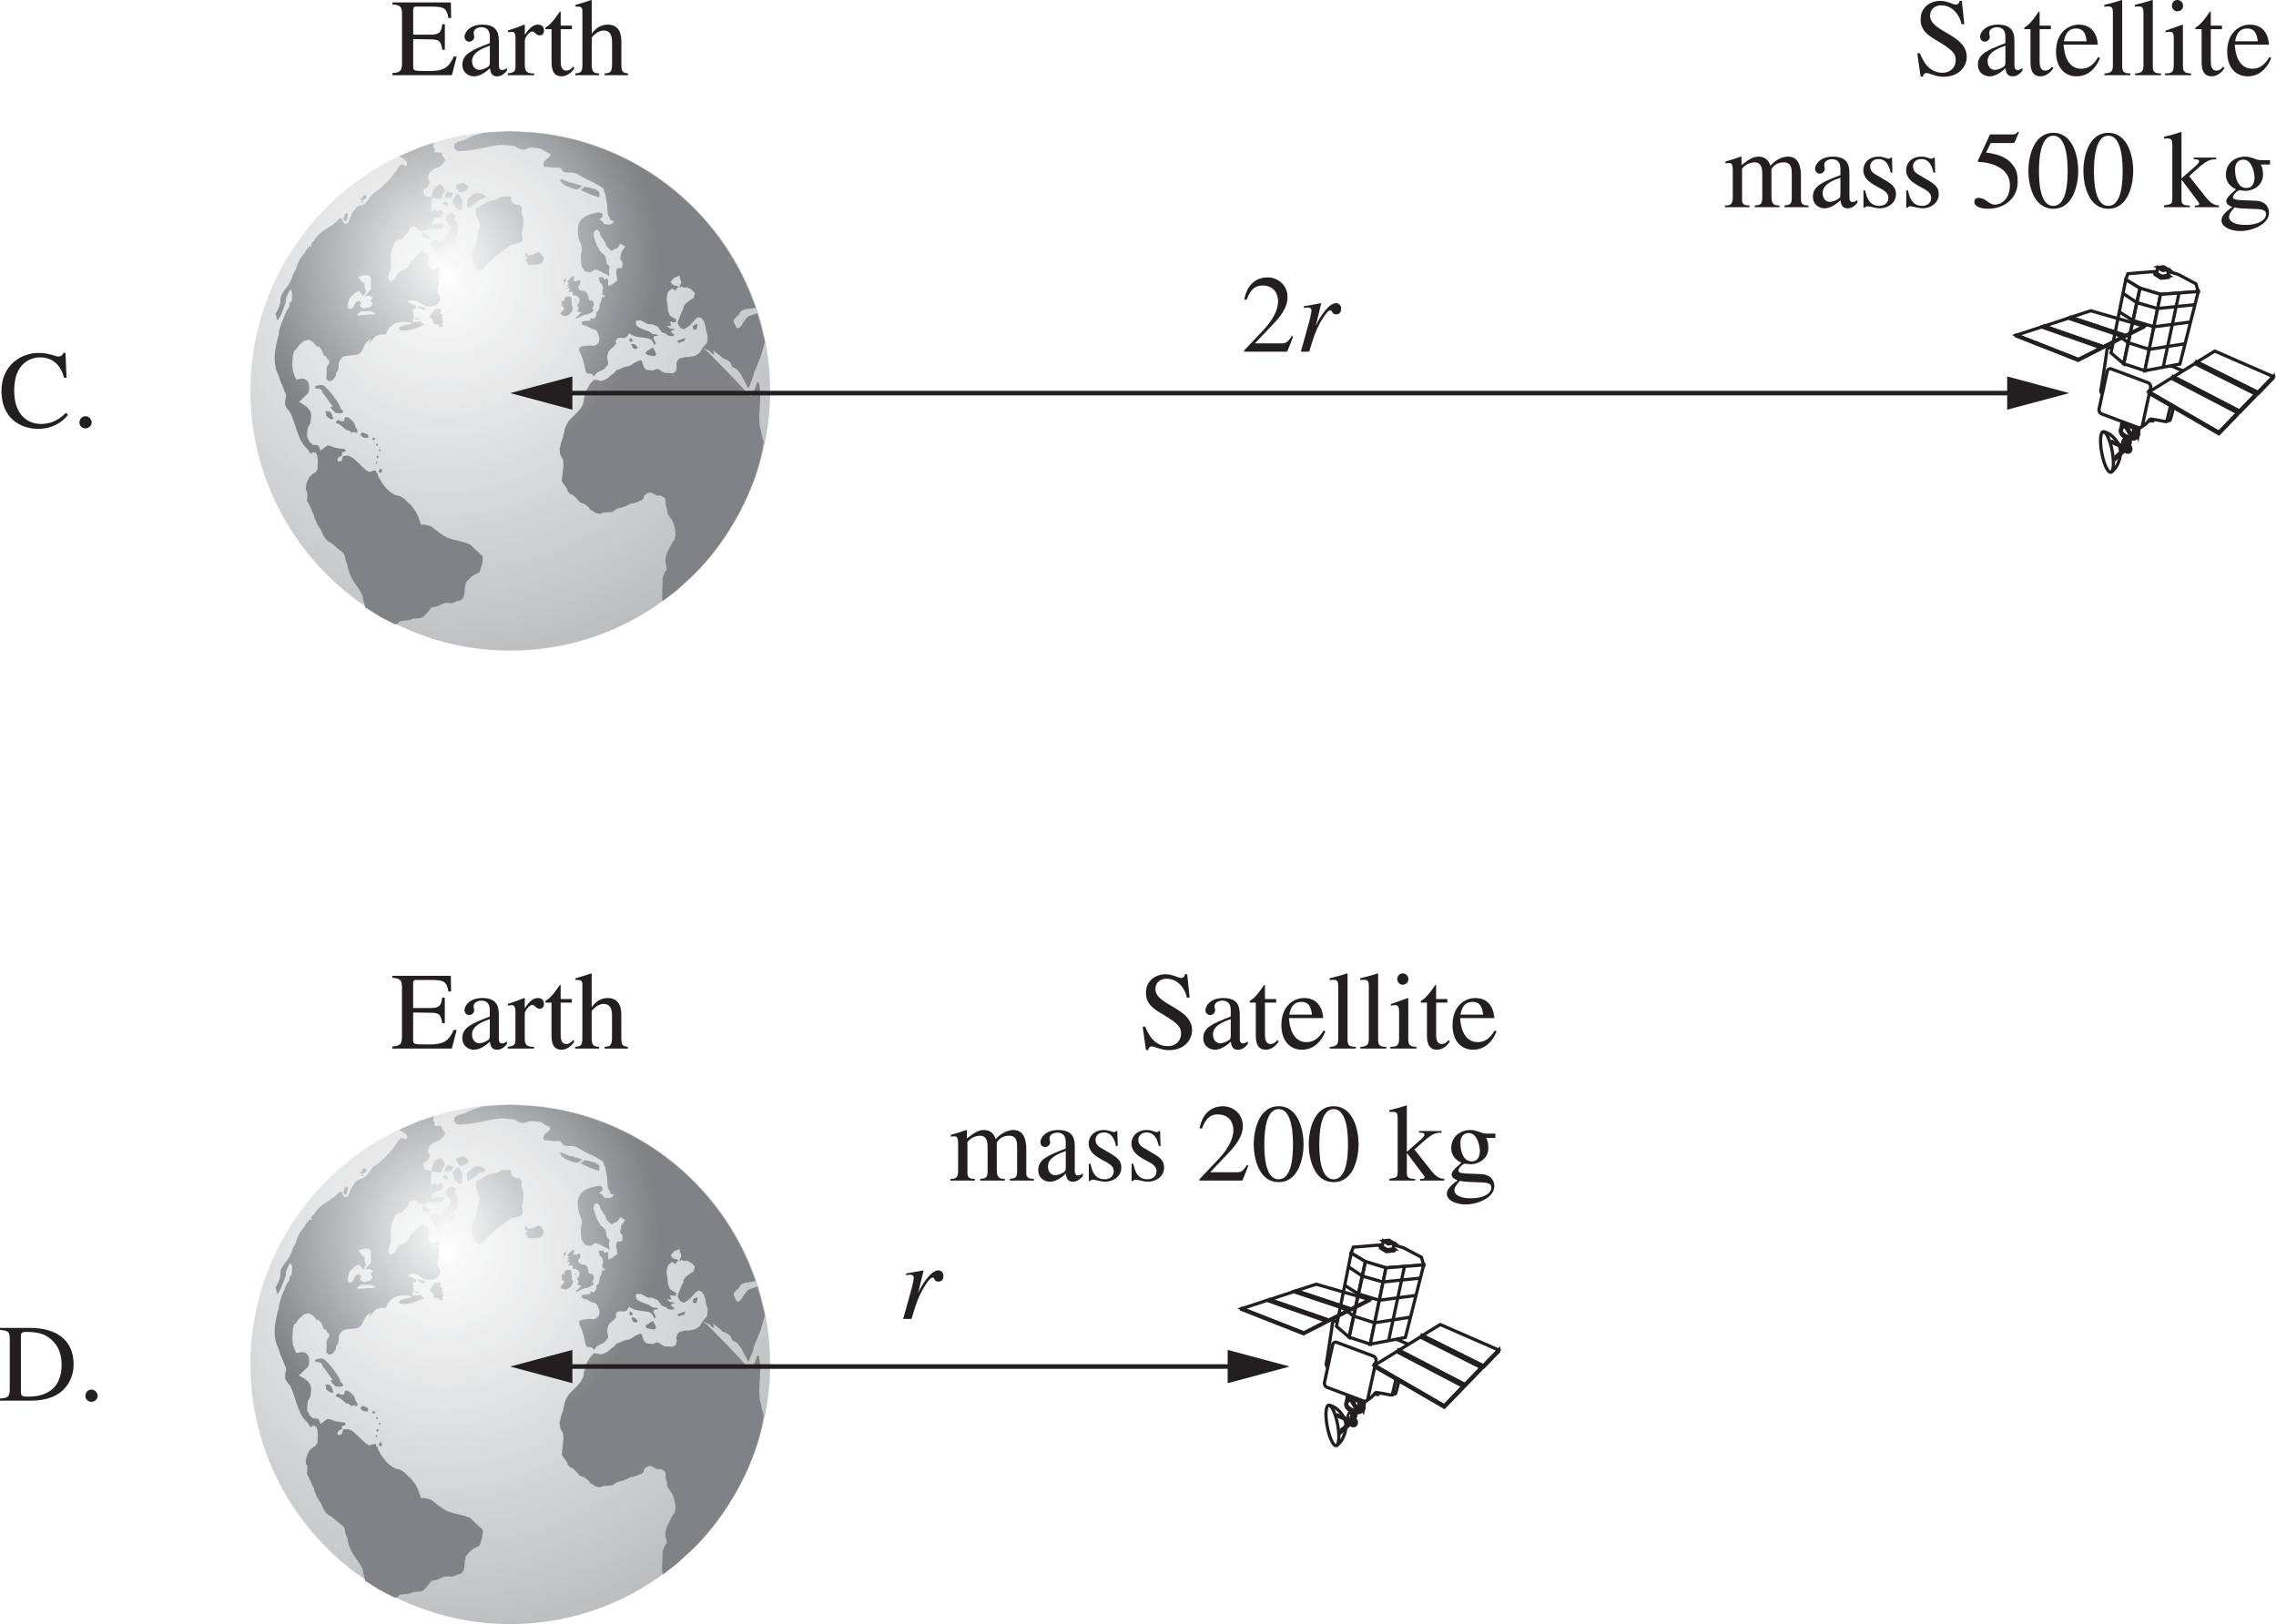 <svg width="331.063" height="236.258" viewBox="0 0 248.297 177.193" xmlns:xlink="http://www.w3.org/1999/xlink" xmlns="http://www.w3.org/2000/svg"><defs><path d="m5.703-1.64-.156-.063c-.469.75-.703.797-1.14.797H1.53l2.016-2.125c.531-.563 1.547-1.656 1.547-2.922 0-1.344-1.078-2.156-2.172-2.156-1.063 0-2.188.578-2.547 2.39l.25.063c.266-.657.625-1.563 1.719-1.563 1.406 0 1.719 1.094 1.719 1.703 0 .907-.516 1.985-1.563 3.11L.36-.141V0h4.687zm0 0" id="w"/><path d="M7.156-2.031h-.328C6.297-.812 5.703-.453 4.203-.453c-1.797 0-1.797-.016-1.797-.5v-2.985l1.86.032c.984 0 1.171.172 1.312 1.14h.281v-2.796h-.28c-.126.859-.25 1.14-1.313 1.14h-1.86v-2.656c0-.406.156-.406.406-.406h1.61c1.344 0 1.656.187 1.828 1.25h.297l-.031-1.704H.14v.22c.765.062 1.046.14 1.046 1.077v5.329c0 .921-.28 1.03-1.046 1.078V0h6.484zm0 0" id="a"/><path d="M.906-1.016c0 .672-.187.72-.844.829V0h2.876v-.188c-.61-.015-1.016-.062-1.016-.89v-2.703c0-.375.531-.985.812-.985.297 0 .407.422.829.422.296 0 .453-.234.453-.531 0-.39-.235-.64-.641-.64-.453 0-.86.234-1.438 1.093h-.015V-5.5l-.063-.016c-.593.235-1.187.454-1.78.641v.188c.108-.016.25-.047.405-.047.204 0 .422.015.422.718zm0 0" id="c"/><path d="M3.063-5.406h-1.22v-1.39c0-.095 0-.157-.077-.157-.454.64-.625.906-1.079 1.375-.265.266-.53.328-.53.484 0 .032.03.063.046.078h.64v3.61c0 1.203.485 1.531 1.095 1.531.562 0 1.125-.406 1.406-.922l-.156-.125c-.126.156-.344.422-.735.422-.61 0-.61-.719-.61-1.078v-3.438h1.22zm0 0" id="d"/><path d="M5.844-.188c-.594-.093-.719-.156-.719-1.03V-3.61c0-.485-.016-1.907-1.484-1.907-.72 0-1.313.375-1.735.985h-.015v-3.625l-.063-.047c-.578.219-1.172.375-1.703.531v.203c.031-.015.156-.015.219-.015.531 0 .531.25.531.609v5.656c0 .875-.125.953-.766 1.032V0h2.594v-.188c-.594-.046-.812-.109-.812-1.03V-4.11c.484-.579.953-.766 1.296-.766.672 0 .922.469.922 1.281v2.375c0 .922-.218.985-.812 1.032V0h2.547zm0 0" id="e"/><path d="M5.36-8.11h-.25c-.016.126-.079.407-.423.407-.296 0-.937-.406-1.656-.406C1.937-8.11.86-7.438.86-6.08c0 1.188.766 1.72 1.86 2.36C4.484-2.688 4.688-2.28 4.688-1.594c0 .64-.485 1.328-1.454 1.328-1.609 0-2.218-1.562-2.453-2.125H.5L.86.156h.265c0-.187.125-.39.375-.39.36 0 .953.406 1.86.406C5.077.172 5.89-.984 5.89-2c0-2.469-4-2.703-4-4.5 0-.75.61-1.125 1.204-1.125 1.265 0 2.031 1.078 2.234 2.063h.297zm0 0" id="g"/><path d="M4.89-1.969c-.265.438-.78 1.266-1.859 1.266-.781 0-1.765-.5-1.906-2.625h3.734c-.125-1.563-.984-2.188-2.109-2.188-.969 0-2.453.735-2.453 2.954 0 1.703.922 2.687 2.25 2.687 1.719 0 2.422-1.64 2.547-2.016zM1.157-3.703c.203-1.063.672-1.39 1.328-1.39.954 0 1.063.812 1.157 1.39zm0 0" id="h"/><path d="M.25 0h2.828v-.188c-.687-.03-.89-.124-.89-.828v-7.156l-.047-.031c-.641.219-1.282.375-1.907.531v.203c.141-.015.25-.031.407-.031.468 0 .53.188.53.734v5.72c0 .655-.218.812-.921.859zm0 0" id="i"/><path d="M.188 0H3.03v-.188c-.828-.046-.89-.25-.89-1.03v-4.266l-.047-.032c-.625.22-1.235.454-1.86.657v.171c.157-.015.313-.046.485-.046.187 0 .422.015.422.718v2.797c0 .938-.204 1-.954 1.032zm.75-7.578c0 .219.171.61.593.61.36 0 .625-.266.625-.61a.617.617 0 0 0-.625-.625c-.422 0-.593.39-.593.625zm0 0" id="j"/><path d="M1.031-1.016c0 .797-.36.829-.843.829V0h2.671v-.188c-.421 0-.812-.03-.812-.609v-3.39c0-.063.547-.704 1.375-.704.625 0 .828.47.828 1.25v2.61c0 .781-.281.812-.813.843V0h2.688v-.188c-.5 0-.875-.046-.875-.953v-3.015c.266-.422.672-.735 1.344-.735.86 0 .875.704.875 1.313v2.531c0 .766-.203.797-.797.86V0h2.625v-.188l-.313-.015c-.5-.078-.515-.406-.515-.672v-2.516c0-.875-.172-2.125-1.406-2.125-.954 0-1.688.72-1.938 1-.14-.5-.5-1-1.281-1-.656 0-1.14.375-1.86.922V-5.5l-.078-.016c-.547.204-1.11.375-1.672.532v.203c.094-.016.203-.047.375-.047.188 0 .422.016.422.766zm0 0" id="q"/><path d="m3.781-3.766-.047-1.64h-.14c-.031.047-.094.125-.203.125-.204 0-.579-.235-1.094-.235-1.172 0-1.688.782-1.688 1.454 0 .89.657 1.343 1.407 1.765l.703.39c.375.22.625.5.625.891 0 .672-.578.875-.985.875C1.188-.14.953-1.187.813-1.828H.625V.047h.156c.078-.11.125-.14.266-.14h.016c.343 0 .843.218 1.375.218.765 0 1.734-.516 1.734-1.547 0-.719-.422-1.062-1-1.422l-1.297-.765c-.453-.266-.516-.61-.516-.86 0-.312.25-.781.907-.781.53 0 1.078.266 1.328 1.484zm0 0" id="r"/><path d="M3-7.797c1.531 0 1.563 3.016 1.563 3.828C4.563-3.03 4.53-.14 3-.14S1.437-3 1.437-3.969c0-.812.032-3.828 1.563-3.828zm0-.312C.797-8.11.281-5.391.281-3.97.281-2.516.797.171 3 .171s2.719-2.687 2.719-4.14c0-1.422-.516-4.14-2.719-4.14zm0 0" id="t"/><path d="M.078 0h2.813v-.188h-.235c-.406-.03-.672-.124-.672-.609v-2.172h.032L3.672-.766c.14.204.25.313.25.391 0 .156-.156.188-.25.188h-.235V0h2.626v-.188c-.329-.015-.797-.093-1.407-.875L2.813-3.39l.359-.312C4.782-5.22 5.125-5.22 5.766-5.22v-.187H3.312v.172c.5 0 .594.093.594.234 0 .11-.094.234-.265.406-.485.407-1.188 1.063-1.625 1.438l-.032-.031v-4.985l-.046-.031c-.625.219-1.266.375-1.86.531v.203c.11-.015.203-.031.36-.031.468 0 .546.188.546.734v5.782c0 .64-.093.671-.906.796zm0 0" id="u"/><path d="M1.172 1.078c0-.36.219-.61.594-1.047.562.11.828.11 1.953.157.89.015 1.484.046 1.484.578 0 .64-.828 1.171-2.234 1.171-1.36 0-1.797-.484-1.797-.859zm.656-5.187c0-.797.469-1.079.89-1.079 1.032 0 1.235 1.61 1.235 1.954 0 .265-.062 1.14-.875 1.14-.937 0-1.25-1.062-1.25-2.015zm3.813-.547v-.469h-.922c-.188 0-.407-.016-.657-.125-.484-.172-.75-.266-1.171-.266-.907 0-2.063.579-2.063 2 0 .704.406 1.25 1.11 1.563C.875-1.016.875-.86.875-.641c0 .329.313.47.64.625C.907.422.345.906.345 1.454c0 .64.89 1.155 2.11 1.155 1.093 0 3.077-.671 3.077-2.015 0-.344-.172-1.235-1.453-1.297L2.531-.766c-.36-.015-.937-.046-.937-.328 0-.234.484-.734.718-.75.079 0 .5.063.657.063.672 0 1.906-.469 1.906-1.766 0-.61-.11-.828-.234-1.11zm0 0" id="v"/><path d="M1.5.125c.25 0 .672-.203.672-.64a.69.69 0 0 0-.672-.688c-.36 0-.656.297-.656.687 0 .454.406.641.656.641zm0 0" id="z"/><path d="M2.172-7h2.36c.124 0 .234 0 .265-.11l.453-1.062-.11-.078c-.124.172-.234.313-.546.313h-2.5L.78-5.095c-.015.016-.015.047-.015.047 0 .063.03.11.093.11 1.282.046 3.407.609 3.407 2.53C4.266-.952 3.39-.28 2.609-.28c-.656 0-.984-.735-1.75-.735-.468 0-.468.344-.468.47 0 .421.562.718 1.5.718 1.906 0 3.218-1.281 3.218-2.875 0-1.063-.125-1.406-.64-2.031C3.75-5.61 2.625-5.813 1.672-5.97zm0 0" id="s"/><path d="M3.438-1.469c0 .36-.032.5-.407.672-.11.063-.469.219-.734.219-.453 0-.797-.375-.797-.938v-.015c0-.407.125-1.078 1.938-1.688zm1.859.672c-.125.11-.281.235-.531.235-.344 0-.344-.344-.344-.704v-2.328c0-.719 0-1.922-1.797-1.922-1.39 0-1.953.844-1.953 1.329 0 .187.14.53.515.53.313 0 .547-.265.547-.515 0-.11-.062-.297-.062-.469 0-.375.453-.593.844-.593.359 0 .921.14.921 1v.734c-1.953.766-3 1.172-3 2.375 0 .797.625 1.25 1.282 1.25.656 0 1.297-.484 1.734-.875.063.86.563.875.781.875.188 0 .563-.016 1.063-.61zm0 0" id="b"/><path d="m7.438-5.406-.11-2.703h-.25c-.094.39-.484.39-.547.39-.265 0-1.047-.39-2.11-.39C2.36-8.11.345-6.656.345-3.97c0 2.985 2.062 4.14 4 4.14 2.203 0 3.234-1.5 3.25-1.53l-.219-.22c-.36.36-1.234 1.22-2.703 1.22-1.516 0-2.938-1.047-2.938-3.594 0-1.719.516-2.485.985-2.953a2.702 2.702 0 0 1 1.812-.719c1.469 0 2.328.953 2.625 2.219zm0 0" id="y"/><path d="M.188 0h3.406c3.672 0 4.625-2.36 4.625-3.953 0-2.688-1.906-3.985-4.781-3.985H.188v.22c.921.077 1.062.187 1.062 1.077v5.329c0 .843-.14 1.03-1.063 1.078zm2.28-7.031c0-.235 0-.469.563-.469 1.516 0 2.188.328 2.766.844.828.734 1.11 1.718 1.11 2.718 0 3.5-2.954 3.5-3.72 3.5-.578 0-.718-.093-.718-.5zm0 0" id="G"/><path d="M1.453 0c.484-1.594.656-2.14 1.11-3 .093-.188.828-1.516 1.187-1.516.297 0 .11.438.625.438.14 0 .563 0 .563-.625 0-.406-.297-.594-.563-.594-.766 0-1.672 1.406-2.078 2.203l-.094.235-.015-.016.578-2.39-.032-.032c-.53.094-1.25.25-1.859.328v.203c.14-.015.266-.062.39-.062.376 0 .438.203.438.36 0 .109-.078.515-.187.968L.546 0zm0 0" id="x"/><clipPath id="A"><path d="M127.867 445.086h56.692v56.691h-56.692zm0 0"/></clipPath><clipPath id="k"><path d="M127.867 338.879h56.692v56.691h-56.692zm0 0"/></clipPath><clipPath id="E"><path d="m153.668 445.254-.465.047-1.152.344-.57.28-.38.173-.566.132-.238.153-.188.098-.023.44.297.325c.98.192 3.515-.508 4.644-.637l.504-.011.442.066.39.028.332.039.262.172.246.132.281.09.422-.055.266-.128.426-.04.586.04.457.109.386.254.25.129.282.133.035.23-.27.25-.375.3-.152.41.105.224.52.039.586.054h.644l.364.461.46.09h.5l.426.074.395.235.371.21.547.294.574.265.328.18.48.277.266.203.078.309.13.262.062.351.074.38.078.444.024.583.058.507.188.336.093.282.383.12-.152.208-.2.125-.238.03-.535-.081-.078-.223-.426-.273.371-.246-.02-.403-.35-.105-.391.055c-1.473.304-2.157.96-1.871 2.527l.03.234.153.438.152.36.047.48-.105.492v.648l.082.649.383.562.562.094.52-.305.367.09.594.297.48.254.133.082-.074-.594.09-.473-.317-.296-.027-.301-.113-.488-.172-.2-.352-.308-.344-.586-.238-.551-.21-.727.1-.386.302-.192.261.27.153.457.48.71.16.442.528.469.304-.188.281-.093.208-.262.156-.25.261.148.29.153-.422.586-.153.75.27.394-.04.598-.57.062-.09.457.137.844-.46.38-.223.136-.309.105-.023-.324.023-.289-.125-.23-.258.152-.14-.219-.188-.058-.332.023.113.516.25.253.098.262.016.184-.086.285.02.32-.044.14.254-.058.055.168-.137.117-.176-.074-.039.293-.09.266-.132.265-.02.352-.133.383-.242.101.063.313-.121.234-.188.219-.394-.094.035.278-.43.03-.437.052-.121.191.136.207.496.129.426.258.406.097.235.2.137.304.132.457-.074.442-.27.289-.328.101-.343-.047-.57.047-.344.055-.274.149-.015.28c.394.895.52 1.2.699 2.262l.176.282h.449l.316.308.235-.347.418-.243.418-.199.203-.21.265-.344-.058-.383-.067-.453.176-.586.238-.246.27-.211.316-.368-.07-.312.21-.281.419-.035.371.035.25-.172.207-.348.516.281.625.141.558.063.403.066.32.14.21.286.134.308.172-.172-.278-.562.067-.227.523-.082-.312-.14-.38-.031-.382-.278-.418-.14-.488-.204-.368-.207-.156-.261.04-.34.046-.043h.477l.765.402h.45l.136.059.489.223.234.34.18.242.234.109.246.066.219.211.508.074.207-.21-.32-.141-.06-.242.458-.172-.63-.11-.284-.277.48.04-.16-.485.594.097.133-.304-.727-.446-.207-.554-.04-.59-.105-.578.032-.426.113-.445.45-.387.378.25.145-.281.16-.098-.13-.144-.292-.032-.254-.16-.168-.265.191-.196.172-.21.38-.169.304-.07-.07.258.128.191.051.332-.242.535.313-.156.168.117h.484l.45.27.312.348-.13.52-.46.292-.38.309-.273.347-.004.258-.203.352-.136.382-.274.653v.234l.309.457.383.14.316-.214.3-.207.313-.348.344-.367.254-.172.308.04.262.308.125.262.086.3.094.563.172.527-.047.649-.125.254-.399.437-.12.254-.227.313-.465.289-.356.09-.386.05h-.344l-.258.082-.308.047-.262.262-.125.3.043.43-.094.438-.3.215-.91-.04-.266-.136-.297-.207-.27-.094-.508.176-.695-.082-.262-.305-.21-.652-.09-.082-.223.039-.512.254-.312.219-.258.129-.52.093-.57.262-.297.082-.223.305-.382.265-.301.293-.516.25-.304.051-.356-.086-.36-.035-.421.445-.168.328-.176.258-.121.266-.098.426-.09.265-.078.559c-.257.804-1.125 1.386-1.656 2.039l-.297.57-.09.25-.035.305-.097.27-.036.25-.261.78-.047.301-.09.27.09.601.308.57.036.641-.036.356-.086.73-.05.614.566.812.086.266.262.308.261.078.426.387.313.39.257.134.31.086.468.394.183.262.258.12.297.227.527.082.25-.132 1.051-.082.344-.254.258-.133.387-.09.52-.176.519-.265h.226l.602-.203.086-.094.218-.04.215-.171.09-.348.172-.172.254-.132.226-.04.258.079.508.265h.441l.434.293.086.828.098.266.074.559.219.343.253.344.137.27.168.605.094.477v.261l-.094.524-.305.433-.52 1.035-.175.61v.476l.094.348.055.383-.227.305-.086.261-.129.25-.05 1.133-.032.82.031.485.086.168 1.469-1.133 1.824-1.672c3.676-3.574 6.965-9.43 7.672-14.527l-.203-.727-.145-.722c-.296-.926.024-2.844-.023-4.079l-.137-.882-.144-.145-.078.094-.18.562-.25.574-.266.305-.328-.265c-1.398-1.598-2.906-3.094-4.379-4.586l-.539-.395.735.316.257.262.282.164-.11-.523.328.324.415.29.27.28.378.145.27.152.218.176.207.48.504.266.453.57.383.743.422.8.324-.8.156-.387.165-.625.289-.692.418-1.046.445-1.547-.473-1.95-.355-1.183-.817.277-.261.125-.477.653-.137.257-.254.27-.226.039-.117-.082-.258-.531-.047-.254.258-.309.297-.258.136-.257.266-.274.254-.031.035-.043 1.164-.172-.207-.574c-3.754-10.352-13.223-17.621-24.183-18.547l-2.461-.137zm-7.234 1.59-2.301.965.191.168.227.136.254.203.148.176.02.18-.059.144-.133.086-.183-.058-.164-.125-.149.047-.156.136c-.824 1.223-1.356 1.817-2.5 2.79l-.293.128-.305.325c-1.199 1.933-1.152.14-2.277 2.328l-.25.652-.324.113-.223-.261-.156-.391-.278.082c-.675.926-1.992 1.117-2.718 2.383l-.344.383.098.195-.121.101-.086-.14-.407.496-.18.316c-1.1 1.36-.566 1.278-1.296 2.41l-.047.27-.383.777c-1.555 1.88-.379 1.285-1.344 3.035l-.097.13.218.777.364-.606.246-.629.293-.777.035-.492.289-.633.207-.305.156.356v.387l-.02.546-.253.211v.38l-.305.417-.308.73-.29.731-.242.813-.03.433-.095.262c-.308 1.187-.55 2.473-.128 3.68l.128.254.164.457.11.363.242.547.18.496.133.27.078.343-.078.254-.051.605.093.27.172.258.254.3.137.258c.434.98.797 2.688 1.383 3.36l.496.547.117.21.11.204.18-.098.148-.094.226.075.172.23.102.621-.036.45v.484l-.25.386-.27.133-.386.348-.258.562-.086.301-.039.563.172.265v.25l-.047.653.164.257.61 1.344.05.27.126.254.085.257.168.262.133.262.184.254.125.265.09.262.382.563.258.214.266.133 1.34 1.117.136.262.086.446.086.292.14.266.032.352c.367 1.457 1.012 1.785 1.602 2.988l.093.559.172.558.004.176 1.594 1.008 1.66.851.344-.086.117-.21.484-.086.735-.086.254-.13.879-.09.257-.081.426-.438.516-.648.347-.04.352-.097.527-.258.258-.074h.434l.39.028.516-.25.305-.047.261-.211.133-.27.086-.515v-.387l.078-.274.047-.285.352-.398.254-.258.351-.219.524-.261.129-.305.039-.262.128-.254.09-.746-.09-.258-.78-.691-.516-.52-.57-.207c-2.317-.586-1.9-.398-3.72-1.785l-.269-.082-.426-.093h-.39l-.305-.903-.266-.523-.21-.301-.344-.438-.27-.218-.422-.426-.265-.176-.258-.137c-1.114-.148-1.883-1.265-2.34-2.207l-.055-.261-.16-.094-.008-.203h-.258l-.394.121-.211-.04-.266-.175-.344-.309-.386-.382-.301-.262-.262-.258-.258-.176-.406-.164-.504.051-.164.54-.316.066-.172-.192.172-.289.347-.164v-.324l.418-.156-.09-.23-.214-.028-.543-.074-.531-.122-.25-.12-.364-.07-.761.573-.102-.289-.129-.27-.281-.058h-.305l-.367-.336-.266-.515v-.434l.043-.523.32-.633.083-.844-.137-.45-.274-.347-.347-.273-.578-.34.992-.953c.254-.614.16-1.676-.774-1.578l-.52.085-.179-.386-.183-.524-.07-.613.035-.539.027-.555.105-.437.29-.309.277-.375.55-.48.532-.125.457.27.465.55.093-.156.18.219.191.242.133.304.078.278.274.11.12.276.177.11.078.277c-.586.906-.215.61-.336 1.492l-.02.305.246.246.235-.039.246-.105.172-.239.148-.238.031-.336.188-.203.078-.371.016-.496.132-.254.278-.36c1.32-.433 1.851.223 2.375-1.238l.277-.402.45-.371-.227.57.426-.504.32-.344.547-.171.539-.016.191-.379c.531-.945 1.469-1.05 2.457-.934l.219.149-.797.191-.469.133-.152.156.012.145.16.086c.805.203 1.61-.203 2.351-.457l.235-.172-.395-.246.086-.117-.539.093-.445-.015.144-.407v-.558l-.172-.293.485-.223-.113-.285-.45-.2-.492-.234.578-.132.559.058.558.407.536.214.43-.027.32-.059.242-.097.12-.094.177-.246.132-.305-.078-.363-.257-.348.085-.234-.105-.172.086-.152.094-.328.02-.332-.114-.145.152-.18.043-.156-.043-.172-.082-.137.082-.168-.058-.132.078-.192-.04-.308-.324.183-.191.114-.168.023-.254-.09-.172-.265-.055-.31.114-.612-.254-.461-.504-.39-.672.632-.629.629-.215.43-.261.3-.348.223-.398.11-.157.23-.18.265-.148.297-.293.196-.281.035-.164-.25.101-.582.13-.301.09-.348-.048-1.004.047-.597.09-.399.129-.254.094-.265.125-.254.308-.223.258-.039.258-.094.176-.3.289-.25.183-.27.043-.258.258-.176.262-.082.168.043.316.325.566.132.512-.164-.105-.425.308.425.29-.125.226.133.441-.058.387-.043.211-.375-.414-.227-.508.094-.402.133-.094-.133v-.176l.442-.48.554-.094.211-.2.098-.203-.117-.257-.157-.16-.343.238-.27-.278-.394.266-.059-.82.113-.676.57.105.454-.02.129-.476.195-.18.055-.292-.442-.637-.351.191-.344.258-.219.442-.125.543-.691-.125-.16-.329-.012-.324.437-.34.297-.476-.254-.52.133-.531.563-.465.605-.226.434-.426.129-.258v-.184l-.305-.34-.047-.3-.25-.055-.473.016-.093-.094.093-.289-.218-.246.125-.438zm-5.922 15.746-.188-.426-.02-.476-.265-.145-.2-.29-.202-.265.25-.078c1.52-.43 1.015.473 1.136 1.41l-.699.817.328-.11.207.04.422.175-.316.262.223.48-.223.297-.66.188-.024.015-.496-.289.16-.367-.195-.222-.27.074-.226.25-.191.43-.297.167-.274-.113v-.355c.137-.766.13-.739.824-1.336l.372-.176.257.25.211.308zm4.422 1.105-3.454 1.239v.09l-.132.078h-.473l-.383.05-.652.043h-.262l-.094-.093.434-.344 1.125.004.266.133.172.039zm16.761-13.136.172.218.262.184.234.144.285.098.45.18.324.07h.101l.258-.148.215-.145.027-.101-.812-.235-.211-.082-.285-.039-1.02-.406zm-11.11.332-.265.043.04.398.175.25.133.14.266.04.254-.09.253-.133.18-.176-.039-.297-.48-.343zm13.548.441-.278.168 1.196.547.89.277-.015-.574-.465-.332-1.152-.273zm-14.926.547-.18.465.18.05.383-.074.183.075.254-.516-.648-.176zm3 .043-.309.32-.382.281-.028.567.094.379.645-.36.652-.574.441-.082.207-.262-.254-.175-.34-.153-.359-.02zm-1.887.059-.172.261-.21.344.09.473.085.25.598.488.265-.176v-.996l-.265-.516-.125-.129zm-9.957.09-.23.074-.07.097.07.059-.02.078-.172.035-.132.11.054.05.168.02h.18l.227-.125.066-.09.012-.215-.012-.043-.027-.05zm14.95.171-.09.04c-1.098.679-.598-.06-2.325.995l-.44.25.034.758.192.477.215.437-.055.442-.219.472v.438l-.05.273-.083.266-.058.473c-.618.496-.614 1.648-.114 2.214l.125.262.313.297.254-.082.262-.129.386-.527.434-.336.57-.574.418-.286.442-.34.566-.402.262-.183.297-.043.527-.168.254-.137.129-.172-.075-.644v-.266l.118-.344.043-.52v-.343l-.043-.305-.172-.52.054-.566-.308-.34-.262.036-.43-.211-.18-.27-.042-.422zm-15.333.465-.039.117.09.035.063.051.136-.086.059-.027h-.133l-.117-.11zm9.075.11-.246.132.218.238.371.13v-.227l-.101-.274zm.27 1.468-.134.414.227.524.254.226.09.121-.051.133-.176.41-.238.285-.227.247-.191.308-.469.195-.152-.058-.133-.137-.418.137-.18.344.14.308.173.219.176.277.14.297.223.63.281-.571.441.246-.12-.754v-.309l.261-.168.45.61.32-.074.12-.657.11-.308-.11-.13v-.308l.286-.351.055-.383.035-.367-.055-.512-.32-.43.152-.414-.465-.281zm-11.063-.172-.106.074-.027.114-.059.148-.05.16v.114l.128.156.114.078.11-.156-.02-.04.02-.038.066-.157.023-.133.02-.019v-.055l.003-.074.02-.078-.02-.094-.004-.05-.09-.016zm8.398 2.102-.031.351.07.133.403.043.257.164.082-.164v-.176l-.39-.214-.305-.27zm12.078 2.348-.504.101-.183-.082-.063-.23-.082.039-.093.133.039.14-.078.156.207-.086.105.262-.219.035.098.329.172.148v.172h.836l.441-.074.274-.172.129-.254.039-.313-.239-.304-.12-.211-.325-.031zm4.121 2.5-.21.214-.2.235.153.246-.239.21h.317l-.317.333.371-.086-.18.46.458-.054.027.387.344.02.176.109.23.277-.047.29-.078.233-.21.208.105.078.105.097-.027.211-.121.211.226.078.227.051-.242.254-.325.289-.02.152.31-.132c.695-.422.812-.215 1.398-.563l.3-.234-.23-.153.18-.465-.027-.261-.172-.18-.34-.055-.149-.668-.191-.21-.21-.102h-.212l-.25-.11-.125-.156-.027-.207.105-.172.102-.164v-.258l-.074-.148-.235.105-.386.079-.008-.258.054-.367zm-.574.101-.02.063-.179.074-.082.176.125.085.156-.054-.02-.074.02-.106v-.05l.059-.114zm-.383.703.078-.027.024-.125-.024-.028zm.516 1.27-.242.12-.09.348-.281.07.039.262v.258l.183.125.079.188-.387.398.031.246.207.051.254.082.309-.105.234-.18.23-.281.055-.344-.11-.25v-.215l-.019-.207-.023-.2v-.245l-.207-.121zm.852.386.023.082.133.032v-.086l-.102-.047zm-17.122.653v.027l.036.086.097.113.086.051.094.055.152.058.133.02.125-.02.11-.113-.04-.074-.12-.04-.16-.05h-.126l-.226-.133zm1.95.324-.121.066-.29.364-.289.457.29.234.113.172.058.348.57.07-.015.195.508.035-.152-.222.027-.137.14-.234-.167-.145.109-.18-.16-.097.133-.25-.32-.262.206-.293-.117-.121zm-2.258 1.004.035.113.02.008.152.035.125-.015.137-.047.039-.094-.106.02-.093.015-.149-.015.047-.055-.047-.027-.125-.047zm30.555.695-.145.059-.102.113-.035.098.035.11.04.14.136.035.028.027.105-.027.035-.035.074-.035v-.075l.028-.14.035-.098v-.21l-.063-.04zm-1.528 1.637h-.066l-.125.059-.215.085v.102l.129.11.441-.13.157-.054v-.059l.074-.039.02-.266zm-5.676.016v.074h.036l.078.172h.136l.18-.172-.082-.074-.234-.207zm.25.554.07.16.063.184.211.102h.246l.067-.137-.028-.074-.07-.102-.246-.21h-.133l-.11-.032zm2.11.414-.281.203-.102.043-.172.168-.05.121.273.172.742.125.184-.242-.282-.558-.039-.153zm-36.399 4.035-.226.098.031.219.434.039.277.148.02.215.343.434.375.531.438.586-.254.07.199.293.363.356.457.043.313-.043.074-.192-.297-.312c-.078-.543-1.398-2.25-1.906-2.512l-.23-.035zm.864 2.813.125.215-.04.226.165.18.238.148.25.122.18-.098-.09-.176-.074-.226-.036-.121-.093-.149-.145-.113-.246-.024zm2.207.64-.043.051-.145.403-.305-.016-.246-.137-.144.024-.168.265.168.114h.12l.22.156.207.16.222.184.203.199.239.031.172.113.183.145.29-.102.241.133.082-.11.036-.198-.23-.348-.052-.207-.062-.192-.172-.23-.305-.273-.254-.164zm1.789 1.692-.164.207.191.215.148.11.22.027.23.043.086-.149-.04-.234-.246-.133-.214-.09zm1.14.648v.063l.11.09h.105l.086-.059v-.152l-.148-.055zm.426.637v.07l.074.063h.063l.055-.04v-.136l-.098-.055zm.3.613v.059l.063.07h.067l.043-.047v-.132l-.09-.043zm-.19.622-.055.082v.109l.078.074.133-.074-.02-.164-.09-.051zm-.157.714v.11l.074.05.11-.187-.137-.023zm.383.891-.074.133.156.101h.133l.074-.082v-.28l-.164-.067"/></clipPath><clipPath id="n"><path d="M130.508 338.914h53.488V392.7h-53.488zm0 0"/></clipPath><clipPath id="o"><path d="m153.668 339.047-.465.047-1.152.347-.57.278-.38.172-.566.132-.238.153-.188.097-.023.442.297.324c.984.192 3.512-.508 4.644-.637l.504-.008.442.067.39.023.332.04.262.171.246.133.281.09.422-.055.266-.129.426-.039.586.04.457.109.386.254.25.128.282.133.035.23-.27.255-.375.297-.152.414.105.218.52.04.586.054h.644l.364.461.46.09h.5l.426.078.395.23.371.211.547.297.574.262.328.18.48.277.266.203.078.309.13.262.062.351.074.383.078.445.024.578.058.512.188.332.093.281.383.121-.152.207-.2.125-.238.036-.535-.086-.078-.223-.426-.273.371-.246-.02-.403-.35-.101-.391.054c-1.48.309-2.153.954-1.871 2.524l.03.234.153.438.152.36.047.48-.105.492v.648l.082.649.383.562.562.094.52-.305.367.09.594.297.48.254.133.086-.074-.594.09-.477-.317-.296-.027-.301-.113-.489-.172-.199-.352-.308-.344-.586-.238-.551-.21-.727.1-.386.302-.192.261.27.153.457.48.71.16.442.528.469.304-.188.281-.093.208-.258.156-.254.261.148.29.153-.422.586-.153.75.27.394-.04.598-.57.062-.09.457.137.848-.46.375-.223.14-.309.102-.023-.324.023-.289-.125-.23-.258.152-.14-.215-.188-.063-.332.028.113.515.25.25.098.266.016.18-.086.285.02.32-.044.14.254-.058.055.168-.137.117-.176-.074-.039.297-.09.262-.132.27-.02.347-.133.383-.242.105.063.309-.121.238-.188.215-.394-.094.035.278-.43.03-.437.052-.121.191.136.207.496.129.426.258.406.101.235.196.137.308.132.453-.074.442-.27.289-.328.105-.343-.05-.57.05-.344.051-.274.149-.015.28c.394.895.52 1.204.699 2.263l.176.28h.449l.316.31.235-.348.418-.242.418-.2.203-.21.265-.344-.058-.383-.067-.453.176-.582.238-.25.27-.211.316-.367-.07-.313.21-.281.419-.035.371.035.25-.172.207-.344.516.281.625.137.558.063.403.07.32.137.21.285.134.308.172-.172-.278-.558.067-.23.523-.079-.312-.144-.38-.028-.382-.28-.418-.138-.488-.207-.368-.207-.156-.257.04-.344.046-.043h.477l.765.402h.45l.136.059.489.222.234.34.18.242.234.11.246.066.219.211.508.074.207-.21-.32-.141-.06-.242.458-.172-.63-.11-.284-.273.48.039-.16-.488.594.097.133-.304-.727-.446-.207-.554-.04-.59-.105-.578.032-.422.113-.45.45-.386.378.25.145-.281.16-.098-.13-.145-.292-.03-.254-.157-.168-.266.191-.199.172-.21.38-.165.304-.074-.07.258.128.191.051.336-.242.531.313-.152.168.117h.484l.45.266.312.348-.13.523-.46.293-.38.305-.273.347-.004.258-.203.352-.136.382-.274.653v.234l.309.461.383.137.316-.211.3-.207.313-.352.344-.367.254-.172.308.04.262.308.125.262.086.3.094.563.172.527-.047.649-.125.254-.399.437-.12.258-.227.309-.465.289-.356.093-.386.051h-.344l-.258.078-.308.047-.262.262-.125.304.043.426-.094.438-.3.215-.91-.04-.266-.136-.297-.207-.27-.094-.508.176-.695-.082-.262-.305-.21-.652-.09-.082-.223.039-.512.254-.312.222-.258.125-.52.094-.57.262-.297.086-.223.3-.382.266-.301.297-.516.25-.304.047-.356-.086-.36-.035-.421.445-.168.328-.176.258-.121.266-.098.426-.09.265-.078.559c-.254.805-1.125 1.39-1.656 2.039l-.297.57-.09.25-.035.305-.097.27-.036.25-.261.78-.047.301-.09.27.09.602.308.57.036.64-.036.356-.086.73-.05.618.566.808.086.266.262.308.261.079.426.386.313.39.257.134.31.09.468.39.183.262.258.12.297.227.527.082.25-.132 1.051-.082.344-.254.258-.133.387-.09.52-.176.519-.265h.226l.602-.2.086-.093.218-.043.215-.172.09-.348.172-.172.254-.132.226-.04.258.079.508.265h.441l.434.293.086.828.098.266.074.559.219.343.253.344.137.27.168.605.094.477v.261l-.094.524-.305.433-.52 1.036-.175.609v.476l.094.352.055.379-.227.305-.086.261-.129.25-.05 1.133-.032.82.031.485.086.168 1.469-1.13 1.824-1.675c3.68-3.578 6.961-9.426 7.672-14.527l-.203-.727-.145-.722c-.296-.926.024-2.844-.023-4.075l-.137-.886-.144-.141-.078.094-.18.558-.25.574-.266.305-.328-.265c-1.398-1.598-2.906-3.09-4.379-4.586l-.539-.395.735.316.257.266.282.16-.11-.523.328.328.415.289.27.281.378.14.27.153.218.176.207.484.504.262.453.57.383.743.422.8.324-.8.156-.387.165-.625.289-.692.418-1.046.445-1.547-.473-1.95-.355-1.183-.817.277-.261.13-.477.648-.137.261-.254.266-.226.04-.117-.079-.258-.535-.047-.254.258-.309.297-.254.136-.261.266-.27.254-.035.035-.043 1.164-.172-.207-.574c-3.754-10.348-13.219-17.621-24.183-18.547l-2.461-.133zm-7.234 1.59-2.301.965.191.168.227.14.254.2.148.18.02.175-.059.148-.133.082-.183-.058-.164-.121-.149.043-.156.136-.168.188-.098.234-.285.352-.273.336-.235.336-.34.34-.418.382c-.398.547-1.093.684-1.43 1.274l-.156.254-.21.23c-.504.691-.696-.09-1.532 1.188l-.23.457-.25.652-.324.113-.223-.258-.156-.394-.278.082c-.675.93-1.984 1.113-2.718 2.383l-.344.383.098.199-.122.097-.085-.14-.407.5-.18.312c-1.105 1.368-.562 1.278-1.296 2.41l-.047.274-.383.773c-1.547 1.864-.387 1.297-1.344 3.036l-.097.128.218.778.364-.606.246-.629.293-.777.035-.488.289-.637.207-.305.156.356v.387l-.02.546-.253.211v.38l-.305.421-.308.727-.29.73-.242.813-.03.433-.095.262c-.304 1.187-.55 2.473-.129 3.68l.13.254.163.457.11.367.242.543.18.496.133.27.078.343-.078.258-.051.602.093.273.172.254.254.305.137.253c.434.98.797 2.688 1.383 3.36l.496.547.117.21.11.208.18-.102.148-.09.226.074.172.231.102.617-.036.45v.484l-.25.39-.27.13-.386.35-.258.56-.086.3-.039.563.172.265v.25l-.047.657.164.253.61 1.344.05.274.125.25.086.257.168.262.133.266.184.25.125.265.09.262.382.563.258.215.266.132 1.34 1.118.136.265.086.442.086.293.14.265.032.352c.367 1.457 1.012 1.789 1.602 2.992l.093.555.172.562.004.172 1.594 1.008 1.66.855.344-.09.117-.21.484-.083.735-.09.254-.128.879-.09.257-.082.426-.438.516-.644.347-.043.352-.098.527-.254.258-.078h.434l.39.027.516-.25.305-.047.261-.207.133-.273.086-.516v-.386l.078-.27.047-.289.352-.398.254-.254.351-.223.524-.262.128-.304.04-.258.128-.258.09-.746-.09-.254-.78-.695-.516-.52-.57-.207c-2.305-.578-1.91-.402-3.72-1.781l-.269-.082-.426-.098h-.39l-.305-.898-.266-.528-.21-.3-.344-.438-.27-.219-.422-.425-.265-.176-.258-.133c-1.114-.148-1.883-1.27-2.34-2.21l-.055-.263-.16-.093-.008-.203h-.258l-.394.125-.211-.04-.266-.18-.344-.304-.386-.387-.301-.261-.262-.258-.258-.172-.406-.168-.504.05-.164.544-.316.062-.172-.191.172-.29.347-.16v-.324l.418-.16-.09-.23-.214-.028-.543-.07-.532-.125-.25-.12-.363-.067-.762.574-.101-.293-.129-.27-.281-.058h-.305l-.367-.336-.266-.512v-.437l.043-.524.32-.633.083-.843-.137-.446-.274-.351-.347-.274-.578-.34.992-.953c.254-.613.16-1.675-.774-1.578l-.52.086-.179-.387-.183-.523-.07-.613.034-.54.028-.55.105-.442.29-.308.277-.375.55-.48.532-.126.457.274.465.547.093-.157.18.223.191.238.133.305.078.277.274.114.12.273.177.11.078.277c-.586.902-.215.613-.336 1.492l-.02.309.246.246.235-.043.246-.102.172-.242.148-.238.031-.336.188-.203.078-.371.016-.497.132-.253.278-.36c1.316-.433 1.851.223 2.375-1.238l.277-.402.45-.372-.227.575.425-.504.32-.348.548-.172.539-.015.191-.38c.531-.945 1.469-1.054 2.457-.933l.219.149-.797.191-.469.133-.152.16.012.14.16.086c.805.204 1.61-.199 2.351-.453l.235-.172-.395-.246.086-.117-.539.09-.445-.012.144-.41v-.558l-.172-.293.485-.223-.113-.285-.45-.196-.492-.238.578-.129.559.055.558.41.536.211.43-.023.32-.059.242-.102.12-.093.177-.246.132-.301-.078-.363-.257-.352.085-.234-.105-.172.086-.153.094-.328.02-.328-.114-.148.152-.176.043-.16-.043-.172-.082-.137.082-.168-.058-.129.078-.195-.04-.309-.324.188-.191.113-.168.02-.254-.086-.172-.27-.055-.308.114-.614-.254-.46-.504-.387-.672.633-.629.629-.215.425-.261.305-.348.223-.399.105-.156.23-.18.266-.148.301-.293.191-.281.035-.164-.25.101-.582.13-.296.09-.352-.048-1 .047-.602.09-.394.129-.258.093-.266.125-.253.31-.223.257-.04.258-.093.175-.297.29-.254.183-.27.043-.257.258-.172.262-.086.168.043.316.328.566.13.512-.165-.105-.422.308.422.29-.125.226.137.441-.063.387-.043.211-.37-.414-.231-.508.094-.402.136-.094-.136v-.176l.441-.48.555-.094.211-.196.098-.207-.117-.254-.157-.164-.343.242-.27-.28-.394.265-.06-.82.114-.672.57.101.454-.02.129-.476.195-.176.055-.296-.442-.637-.351.191-.344.262-.219.441-.125.54-.691-.122-.16-.332-.012-.324.437-.34.297-.476-.254-.52.133-.527.563-.469.605-.227.434-.425.129-.258v-.18l-.305-.344-.047-.3-.25-.055-.473.016-.093-.094.093-.29-.218-.245.125-.438zm-5.922 15.75-.188-.43-.02-.477-.265-.14-.2-.29-.202-.265.25-.082c1.52-.426 1.02.469 1.136 1.41l-.699.817.328-.11.207.043.422.176-.316.262.223.48-.223.293-.66.188-.024.015-.496-.289.16-.367-.195-.223-.27.079-.226.25-.191.425-.297.168-.274-.113v-.355c.137-.77.125-.727.824-1.332l.372-.18.257.25.211.308zm4.422 1.101-3.454 1.239v.09l-.132.078h-.473l-.383.054-.652.04h-.262l-.094-.094.434-.344 1.125.004.266.133.172.039zm16.761-13.136.172.218.262.184.234.148.285.098.45.176.324.074h.101l.258-.152.215-.145.027-.101-.812-.23-.211-.087-.285-.039-1.02-.406zm-11.11.332-.265.046.04.399.175.25.133.137.266.039.254-.09.253-.133.18-.176-.039-.293-.48-.347zm13.548.445-.278.164 1.196.547.89.277-.015-.574-.465-.332-1.152-.274zm-14.926.543-.18.465.18.05.383-.074.183.075.254-.516-.648-.176zm3 .047-.309.316-.382.285-.028.567.094.379.645-.36.652-.574.441-.086.207-.258-.254-.18-.34-.152-.359-.02zm-1.887.054-.172.262-.21.344.09.473.085.25.598.492.265-.18v-.996l-.265-.516-.125-.129zm-9.957.09-.23.074-.07.098.07.059-.02.078-.172.035-.132.113.054.051.168.02h.18l.227-.13.066-.09.012-.214-.012-.04-.027-.054zm14.95.172-.09.04c-1.09.675-.602-.055-2.325.995l-.44.254.034.754.192.477.215.437-.055.442-.219.472v.438l-.05.273-.083.266-.058.473c-.614.496-.614 1.648-.114 2.214l.125.266.313.293.254-.082.262-.125.386-.527.434-.34.57-.574.418-.286.442-.34.566-.402.262-.18.297-.046.527-.168.254-.137.129-.172-.075-.644v-.262l.118-.344.043-.523v-.344l-.043-.305-.172-.52.054-.566-.308-.336-.262.031-.43-.21-.18-.266-.042-.426zm-15.333.469-.039.117.09.035.063.047.136-.082.059-.031h-.133l-.117-.105zm9.075.105-.246.133.218.238.371.13v-.223l-.101-.278zm.27 1.47-.134.413.227.524.254.226.09.125-.051.133-.176.406-.238.285-.227.246-.191.31-.469.194-.152-.058-.133-.137-.418.137-.18.344.14.308.173.219.176.277.14.297.223.629.281-.57.441.246-.12-.75v-.313l.261-.164.45.606.32-.07.12-.66.11-.31-.11-.128v-.309l.286-.348.055-.382.035-.371-.055-.512-.32-.43.152-.414-.465-.277zm-11.063-.173-.106.074-.027.114-.059.152-.05.156v.114l.128.156.114.078.11-.156-.02-.04.02-.039.066-.156.023-.133.02-.02v-.054l.003-.074.02-.078-.02-.094-.004-.047-.09-.02zm8.398 2.102-.031.351.07.137.403.04.257.163.082-.164v-.176l-.39-.21-.305-.27zm12.078 2.347-.504.106-.183-.082-.063-.234-.082.039-.093.132.039.145-.078.152.207-.086.105.262-.219.035.098.328.172.149v.172h.836l.441-.074.274-.172.129-.254.039-.313-.239-.304-.12-.211-.325-.028zm4.121 2.5-.21.215-.2.235.153.246-.239.21h.317l-.317.337.371-.09-.18.46.458-.054.027.387.344.02.176.109.23.28-.047.286-.078.234-.21.207.105.078.105.098-.027.211-.121.211.226.082.227.047-.242.254-.325.293-.02.148.31-.133c.687-.417.812-.214 1.398-.562l.3-.234-.23-.153.18-.465-.027-.257-.172-.184-.34-.055-.149-.668-.191-.21-.21-.102h-.212l-.25-.11-.125-.156-.027-.207.105-.172.102-.16v-.262l-.074-.148-.235.105-.386.079-.008-.254.054-.371zm-.574.106-.02.059-.179.074-.082.176.125.09.156-.06-.02-.073.02-.106v-.05l.059-.11zm-.383.703.078-.031.024-.121-.024-.031zm.516 1.266-.242.125-.09.343-.281.07.039.262v.258l.183.125.079.188-.387.398.031.25.207.047.254.086.309-.11.234-.175.23-.285.055-.344-.11-.25v-.211l-.019-.21-.023-.196v-.246l-.207-.125zm.852.386.023.082.133.032v-.086l-.102-.043zm-17.122.657v.023l.036.09.097.11.086.05.094.055.152.058.133.02.125-.02.11-.113-.04-.074-.12-.04-.16-.046h-.126l-.226-.133zm1.95.32-.121.066-.29.364-.289.457.29.234.113.176.058.347.57.067-.015.195.508.035-.152-.222.027-.133.14-.238-.167-.145.109-.18-.16-.097.133-.25-.32-.262.206-.29-.117-.124zm-2.258 1.004.035.113.02.008.152.04.125-.016.137-.051.039-.094-.106.02-.093.02-.149-.02.047-.055-.047-.023-.125-.051zm30.555.695-.145.063-.102.113-.035.098.035.109.04.137.136.035.028.027.105-.027.035-.035.074-.036v-.074l.028-.136.035-.098v-.215l-.063-.039zm-1.528 1.637h-.066l-.125.062-.215.082v.102l.129.11.441-.13.157-.054v-.059l.074-.039.02-.266zm-5.676.016v.074h.036l.078.172h.136l.18-.172-.082-.074-.234-.208zm.25.554.07.164.063.18.211.102h.246l.067-.137-.028-.074-.07-.102-.246-.207h-.133l-.11-.031zm2.11.414-.281.203-.102.043-.172.168-.05.121.273.172.742.13.184-.243-.282-.562-.039-.153zm-36.399 4.035-.226.098.031.219.434.039.277.148.02.215.343.438.375.53.438.583-.254.07.199.297.363.352.457.047.313-.047.074-.192-.297-.308c-.086-.555-1.39-2.243-1.906-2.516l-.23-.035zm.864 2.817.125.21-.04.227.165.18.238.148.25.125.18-.101-.09-.176-.074-.226-.036-.122-.093-.148-.145-.113-.246-.024zm2.207.637-.043.05-.145.403-.305-.016-.246-.137-.144.024-.168.265.168.114h.12l.22.156.207.16.222.188.203.195.239.035.172.11.183.144.29-.098.241.133.082-.113.036-.2-.23-.347-.052-.207-.062-.188-.172-.234-.305-.273-.254-.165zm1.789 1.69-.164.208.191.215.148.11.22.026.23.047.086-.148-.04-.234-.246-.133-.214-.094zm1.14.65v.062l.11.09h.105l.086-.055v-.156l-.148-.055zm.426.636v.07l.074.063h.063l.055-.04v-.136l-.098-.055zm.3.617v.059l.063.066h.067l.043-.047v-.132l-.09-.04zm-.19.617-.055.082v.11l.078.074.133-.074-.02-.164-.09-.051zm-.157.72v.105l.074.05.11-.187-.137-.023zm.383.886-.074.133.156.105h.133l.074-.086v-.28l-.164-.067"/></clipPath><clipPath id="D"><path d="M130.508 445.117h53.488v53.785h-53.488zm0 0"/></clipPath><clipPath id="l"><path d="M127.867 367.223c0 15.613 12.735 28.347 28.348 28.347 15.605 0 28.344-12.734 28.344-28.347 0-15.61-12.739-28.344-28.344-28.344-15.613 0-28.348 12.734-28.348 28.344"/></clipPath><clipPath id="B"><path d="M127.867 473.43c0 15.61 12.735 28.347 28.348 28.347 15.605 0 28.344-12.738 28.344-28.347 0-15.61-12.739-28.344-28.344-28.344-15.613 0-28.348 12.734-28.348 28.344"/></clipPath><radialGradient id="C" gradientUnits="userSpaceOnUse" cx="0" cy="0" fx="0" fy="0" r="56.508" gradientTransform="translate(149.063 461.072)"><stop offset="0" stop-color="#FEFEFE"/><stop offset=".008" stop-color="#FDFDFD"/><stop offset=".012" stop-color="#FDFDFD"/><stop offset=".016" stop-color="#FCFCFC"/><stop offset=".02" stop-color="#FCFCFC"/><stop offset=".023" stop-color="#FBFBFB"/><stop offset=".027" stop-color="#FAFBFB"/><stop offset=".031" stop-color="#FAFAFB"/><stop offset=".035" stop-color="#F9F9FA"/><stop offset=".039" stop-color="#F9F9FA"/><stop offset=".043" stop-color="#F8F8F9"/><stop offset=".047" stop-color="#F8F8F9"/><stop offset=".051" stop-color="#F8F8F9"/><stop offset=".055" stop-color="#F7F7F8"/><stop offset=".059" stop-color="#F7F7F8"/><stop offset=".063" stop-color="#F6F6F7"/><stop offset=".066" stop-color="#F6F6F7"/><stop offset=".07" stop-color="#F6F6F7"/><stop offset=".074" stop-color="#F5F6F6"/><stop offset=".078" stop-color="#F5F6F6"/><stop offset=".082" stop-color="#F4F5F5"/><stop offset=".086" stop-color="#F4F5F5"/><stop offset=".09" stop-color="#F4F5F5"/><stop offset=".094" stop-color="#F3F4F4"/><stop offset=".098" stop-color="#F3F4F4"/><stop offset=".102" stop-color="#F3F3F3"/><stop offset=".105" stop-color="#F3F3F3"/><stop offset=".109" stop-color="#F3F3F3"/><stop offset=".113" stop-color="#F2F2F3"/><stop offset=".117" stop-color="#F2F2F3"/><stop offset=".121" stop-color="#F1F1F2"/><stop offset=".125" stop-color="#F1F1F2"/><stop offset=".129" stop-color="#F1F1F2"/><stop offset=".133" stop-color="#F0F1F1"/><stop offset=".137" stop-color="#F0F1F1"/><stop offset=".141" stop-color="#F0F1F1"/><stop offset=".145" stop-color="#EFF0F0"/><stop offset=".148" stop-color="#EFF0F0"/><stop offset=".152" stop-color="#EEEFF0"/><stop offset=".156" stop-color="#EEEFF0"/><stop offset=".16" stop-color="#EEEFF0"/><stop offset=".164" stop-color="#EDEEEF"/><stop offset=".168" stop-color="#EDEEEF"/><stop offset=".172" stop-color="#EDEDEE"/><stop offset=".176" stop-color="#EDEDEE"/><stop offset=".18" stop-color="#EDEDEE"/><stop offset=".184" stop-color="#ECEDED"/><stop offset=".188" stop-color="#ECEDED"/><stop offset=".191" stop-color="#EBECEC"/><stop offset=".195" stop-color="#EBECEC"/><stop offset=".199" stop-color="#EBECEC"/><stop offset=".203" stop-color="#EAEBEC"/><stop offset=".207" stop-color="#EAEBEC"/><stop offset=".211" stop-color="#E9EAEB"/><stop offset=".215" stop-color="#E9EAEB"/><stop offset=".219" stop-color="#E9EAEB"/><stop offset=".223" stop-color="#E9E9EA"/><stop offset=".227" stop-color="#E9E9EA"/><stop offset=".23" stop-color="#E8E8E9"/><stop offset=".234" stop-color="#E8E8E9"/><stop offset=".238" stop-color="#E8E8E9"/><stop offset=".242" stop-color="#E7E8E8"/><stop offset=".246" stop-color="#E7E8E8"/><stop offset=".25" stop-color="#E6E7E8"/><stop offset=".254" stop-color="#E6E7E8"/><stop offset=".262" stop-color="#E5E6E7"/><stop offset=".27" stop-color="#E4E5E6"/><stop offset=".277" stop-color="#E3E4E5"/><stop offset=".285" stop-color="#E3E4E5"/><stop offset=".293" stop-color="#E3E4E5"/><stop offset=".301" stop-color="#E2E3E4"/><stop offset=".309" stop-color="#E1E2E3"/><stop offset=".316" stop-color="#E0E1E2"/><stop offset=".324" stop-color="#E0E1E2"/><stop offset=".332" stop-color="#DFE0E1"/><stop offset=".34" stop-color="#DEDFE1"/><stop offset=".348" stop-color="#DEDFE0"/><stop offset=".355" stop-color="#DDDEDF"/><stop offset=".363" stop-color="#DDDEDF"/><stop offset=".371" stop-color="#DCDDDE"/><stop offset=".379" stop-color="#DBDCDE"/><stop offset=".387" stop-color="#DADBDD"/><stop offset=".395" stop-color="#DADBDD"/><stop offset=".402" stop-color="#D9DBDC"/><stop offset=".41" stop-color="#D9DADB"/><stop offset=".418" stop-color="#D8D9DB"/><stop offset=".426" stop-color="#D7D8DA"/><stop offset=".434" stop-color="#D7D8DA"/><stop offset=".441" stop-color="#D6D7D9"/><stop offset=".449" stop-color="#D5D7D8"/><stop offset=".457" stop-color="#D4D6D7"/><stop offset=".465" stop-color="#D4D5D7"/><stop offset=".473" stop-color="#D4D5D7"/><stop offset=".48" stop-color="#D3D4D6"/><stop offset=".488" stop-color="#D2D3D5"/><stop offset=".496" stop-color="#D1D3D4"/><stop offset=".504" stop-color="#D1D3D4"/><stop offset=".508" stop-color="#D0D2D3"/><stop offset=".512" stop-color="#D0D2D3"/><stop offset=".516" stop-color="#CFD1D3"/><stop offset=".52" stop-color="#CFD1D3"/><stop offset=".523" stop-color="#CFD1D3"/><stop offset=".527" stop-color="#CFD0D2"/><stop offset=".531" stop-color="#CFD0D2"/><stop offset=".535" stop-color="#CECFD1"/><stop offset=".539" stop-color="#CECFD1"/><stop offset=".543" stop-color="#CECFD1"/><stop offset=".547" stop-color="#CDCFD0"/><stop offset=".551" stop-color="#CDCFD0"/><stop offset=".555" stop-color="#CCCED0"/><stop offset=".559" stop-color="#CCCED0"/><stop offset=".563" stop-color="#CCCED0"/><stop offset=".566" stop-color="#CBCDCF"/><stop offset=".57" stop-color="#CBCDCF"/><stop offset=".574" stop-color="#CBCCCE"/><stop offset=".578" stop-color="#CBCCCE"/><stop offset=".582" stop-color="#CBCCCE"/><stop offset=".586" stop-color="#CACBCD"/><stop offset=".59" stop-color="#CACBCD"/><stop offset=".594" stop-color="#C9CBCC"/><stop offset=".598" stop-color="#C9CBCC"/><stop offset=".602" stop-color="#C9CBCC"/><stop offset=".605" stop-color="#C8CACC"/><stop offset=".609" stop-color="#C8CACC"/><stop offset=".613" stop-color="#C7C9CB"/><stop offset=".617" stop-color="#C7C9CB"/><stop offset=".621" stop-color="#C7C9CB"/><stop offset=".625" stop-color="#C6C8CA"/><stop offset=".629" stop-color="#C6C8CA"/><stop offset=".637" stop-color="#C5C7C9"/><stop offset=".645" stop-color="#C5C6C8"/><stop offset=".652" stop-color="#C4C6C8"/><stop offset=".66" stop-color="#C4C6C8"/><stop offset=".668" stop-color="#C3C5C7"/><stop offset=".676" stop-color="#C2C4C6"/><stop offset=".684" stop-color="#C1C3C5"/><stop offset=".691" stop-color="#C0C2C4"/><stop offset=".699" stop-color="#C0C2C4"/><stop offset=".707" stop-color="#C0C1C4"/><stop offset=".715" stop-color="#BFC1C3"/><stop offset=".723" stop-color="#BEC0C2"/><stop offset=".73" stop-color="#BDBFC1"/><stop offset=".738" stop-color="#BDBFC1"/><stop offset=".746" stop-color="#BCBEC0"/><stop offset=".754" stop-color="#BBBDC0"/><stop offset=".758" stop-color="#BBBDC0"/><stop offset=".762" stop-color="#BBBDBF"/><stop offset=".766" stop-color="#BBBDBF"/><stop offset=".77" stop-color="#BBBDBF"/><stop offset=".773" stop-color="#BABCBE"/><stop offset=".777" stop-color="#BABCBE"/><stop offset=".781" stop-color="#B9BBBD"/><stop offset=".785" stop-color="#B9BBBD"/><stop offset=".789" stop-color="#B9BBBD"/><stop offset=".793" stop-color="#B8BABC"/><stop offset=".797" stop-color="#B8BABC"/><stop offset=".801" stop-color="#B7B9BC"/><stop offset=".805" stop-color="#B7B9BC"/><stop offset=".809" stop-color="#B7B9BC"/><stop offset=".813" stop-color="#B6B8BB"/><stop offset=".816" stop-color="#B6B8BB"/><stop offset=".824" stop-color="#B6B8BA"/><stop offset=".832" stop-color="#B5B7B9"/><stop offset=".84" stop-color="#B4B6B8"/><stop offset=".848" stop-color="#B3B5B8"/><stop offset=".855" stop-color="#B3B5B8"/><stop offset=".863" stop-color="#B2B4B7"/><stop offset=".871" stop-color="#B2B4B6"/><stop offset=".879" stop-color="#B2B4B6"/><stop offset=".883" stop-color="#B1B3B5"/><stop offset=".887" stop-color="#B1B3B5"/><stop offset=".891" stop-color="#B0B2B4"/><stop offset=".895" stop-color="#B0B2B4"/><stop offset=".898" stop-color="#B0B2B4"/><stop offset=".902" stop-color="#AFB1B4"/><stop offset=".906" stop-color="#AFB1B4"/><stop offset=".91" stop-color="#AEB0B3"/><stop offset=".918" stop-color="#ADB0B2"/><stop offset=".926" stop-color="#ADB0B2"/><stop offset=".934" stop-color="#ADAFB1"/><stop offset=".941" stop-color="#ACAEB0"/><stop offset=".945" stop-color="#ACAEB0"/><stop offset=".949" stop-color="#ABADB0"/><stop offset=".953" stop-color="#ABADB0"/><stop offset=".957" stop-color="#AAACAF"/><stop offset=".965" stop-color="#AAACAF"/><stop offset=".973" stop-color="#A9ACAE"/><stop offset=".977" stop-color="#A9ACAE"/><stop offset=".98" stop-color="#A9ABAD"/><stop offset=".988" stop-color="#A8AAAD"/><stop offset=".992" stop-color="#A8AAAD"/><stop offset="1" stop-color="#A7A9AC"/></radialGradient><radialGradient id="p" gradientUnits="userSpaceOnUse" cx="0" cy="0" fx="0" fy="0" r="77.183" gradientTransform="translate(149.565 352.884)"><stop offset="0" stop-color="#FDFDFD"/><stop offset=".004" stop-color="#FAFBFB"/><stop offset=".008" stop-color="#F8F8F9"/><stop offset=".012" stop-color="#F6F6F7"/><stop offset=".016" stop-color="#F4F5F5"/><stop offset=".02" stop-color="#F3F3F3"/><stop offset=".023" stop-color="#F1F1F2"/><stop offset=".027" stop-color="#EFF0F0"/><stop offset=".031" stop-color="#EDEEEF"/><stop offset=".035" stop-color="#ECEDED"/><stop offset=".039" stop-color="#EAEBEC"/><stop offset=".043" stop-color="#E9E9EA"/><stop offset=".047" stop-color="#E7E8E8"/><stop offset=".051" stop-color="#E5E6E7"/><stop offset=".055" stop-color="#E3E4E5"/><stop offset=".059" stop-color="#E2E3E4"/><stop offset=".063" stop-color="#E0E1E2"/><stop offset=".066" stop-color="#DEDFE1"/><stop offset=".07" stop-color="#DDDEDF"/><stop offset=".074" stop-color="#DBDCDE"/><stop offset=".078" stop-color="#D9DBDC"/><stop offset=".082" stop-color="#D8D9DB"/><stop offset=".086" stop-color="#D6D7D9"/><stop offset=".09" stop-color="#D4D6D7"/><stop offset=".094" stop-color="#D3D4D6"/><stop offset=".098" stop-color="#D1D3D4"/><stop offset=".102" stop-color="#CFD1D3"/><stop offset=".105" stop-color="#CECFD1"/><stop offset=".109" stop-color="#CCCED0"/><stop offset=".113" stop-color="#CBCCCE"/><stop offset=".117" stop-color="#C9CBCC"/><stop offset=".121" stop-color="#C7C9CB"/><stop offset=".125" stop-color="#C5C7C9"/><stop offset=".129" stop-color="#C4C6C8"/><stop offset=".133" stop-color="#C2C4C6"/><stop offset=".137" stop-color="#C0C2C4"/><stop offset=".141" stop-color="#BFC1C3"/><stop offset=".145" stop-color="#BDBFC1"/><stop offset=".148" stop-color="#BBBDC0"/><stop offset=".152" stop-color="#BABCBE"/><stop offset=".156" stop-color="#B8BABC"/><stop offset=".16" stop-color="#B6B8BB"/><stop offset=".164" stop-color="#B5B7B9"/><stop offset=".168" stop-color="#B3B5B8"/><stop offset=".172" stop-color="#B2B4B6"/><stop offset=".176" stop-color="#B0B2B4"/><stop offset=".18" stop-color="#AEB0B3"/><stop offset=".184" stop-color="#ADAFB1"/><stop offset=".188" stop-color="#ABADB0"/><stop offset=".191" stop-color="#A9ACAE"/><stop offset=".195" stop-color="#A8AAAD"/><stop offset=".199" stop-color="#A6A8AB"/><stop offset=".203" stop-color="#A5A7A9"/><stop offset=".207" stop-color="#A3A5A8"/><stop offset=".211" stop-color="#A1A4A6"/><stop offset=".215" stop-color="#A0A2A5"/><stop offset=".219" stop-color="#9EA0A3"/><stop offset=".223" stop-color="#9D9FA1"/><stop offset=".227" stop-color="#9B9DA0"/><stop offset=".23" stop-color="#9A9C9E"/><stop offset=".234" stop-color="#989A9D"/><stop offset=".238" stop-color="#97999B"/><stop offset=".242" stop-color="#95979A"/><stop offset=".246" stop-color="#939598"/><stop offset=".25" stop-color="#919396"/><stop offset=".254" stop-color="#909295"/><stop offset=".258" stop-color="#8E9093"/><stop offset=".262" stop-color="#8D8F91"/><stop offset=".266" stop-color="#8B8D90"/><stop offset=".27" stop-color="#8A8C8E"/><stop offset=".273" stop-color="#888A8D"/><stop offset=".277" stop-color="#87898B"/><stop offset=".281" stop-color="#85878A"/><stop offset=".285" stop-color="#848688"/><stop offset=".289" stop-color="#828487"/><stop offset=".293" stop-color="#818385"/><stop offset=".297" stop-color="#808285"/><stop offset="1" stop-color="#808285"/></radialGradient><radialGradient id="m" gradientUnits="userSpaceOnUse" cx="0" cy="0" fx="0" fy="0" r="56.508" gradientTransform="translate(149.063 354.866)"><stop offset="0" stop-color="#FEFEFE"/><stop offset=".008" stop-color="#FDFDFD"/><stop offset=".012" stop-color="#FDFDFD"/><stop offset=".016" stop-color="#FCFCFC"/><stop offset=".02" stop-color="#FCFCFC"/><stop offset=".023" stop-color="#FBFBFB"/><stop offset=".027" stop-color="#FAFBFB"/><stop offset=".031" stop-color="#FAFAFB"/><stop offset=".035" stop-color="#F9F9FA"/><stop offset=".039" stop-color="#F9F9FA"/><stop offset=".043" stop-color="#F8F8F9"/><stop offset=".047" stop-color="#F8F8F9"/><stop offset=".051" stop-color="#F8F8F9"/><stop offset=".055" stop-color="#F7F7F8"/><stop offset=".059" stop-color="#F7F7F8"/><stop offset=".063" stop-color="#F6F6F7"/><stop offset=".066" stop-color="#F6F6F7"/><stop offset=".07" stop-color="#F6F6F7"/><stop offset=".074" stop-color="#F5F6F6"/><stop offset=".078" stop-color="#F5F6F6"/><stop offset=".082" stop-color="#F4F5F5"/><stop offset=".086" stop-color="#F4F5F5"/><stop offset=".09" stop-color="#F4F5F5"/><stop offset=".094" stop-color="#F3F4F4"/><stop offset=".098" stop-color="#F3F4F4"/><stop offset=".102" stop-color="#F3F3F3"/><stop offset=".105" stop-color="#F3F3F3"/><stop offset=".109" stop-color="#F3F3F3"/><stop offset=".113" stop-color="#F2F2F3"/><stop offset=".117" stop-color="#F2F2F3"/><stop offset=".121" stop-color="#F1F1F2"/><stop offset=".125" stop-color="#F1F1F2"/><stop offset=".129" stop-color="#F1F1F2"/><stop offset=".133" stop-color="#F0F1F1"/><stop offset=".137" stop-color="#F0F1F1"/><stop offset=".141" stop-color="#F0F1F1"/><stop offset=".145" stop-color="#EFF0F0"/><stop offset=".148" stop-color="#EFF0F0"/><stop offset=".152" stop-color="#EEEFF0"/><stop offset=".156" stop-color="#EEEFF0"/><stop offset=".16" stop-color="#EEEFF0"/><stop offset=".164" stop-color="#EDEEEF"/><stop offset=".168" stop-color="#EDEEEF"/><stop offset=".172" stop-color="#EDEDEE"/><stop offset=".176" stop-color="#EDEDEE"/><stop offset=".18" stop-color="#EDEDEE"/><stop offset=".184" stop-color="#ECEDED"/><stop offset=".188" stop-color="#ECEDED"/><stop offset=".191" stop-color="#EBECEC"/><stop offset=".195" stop-color="#EBECEC"/><stop offset=".199" stop-color="#EBECEC"/><stop offset=".203" stop-color="#EAEBEC"/><stop offset=".207" stop-color="#EAEBEC"/><stop offset=".211" stop-color="#E9EAEB"/><stop offset=".215" stop-color="#E9EAEB"/><stop offset=".219" stop-color="#E9EAEB"/><stop offset=".223" stop-color="#E9E9EA"/><stop offset=".227" stop-color="#E9E9EA"/><stop offset=".23" stop-color="#E8E8E9"/><stop offset=".234" stop-color="#E8E8E9"/><stop offset=".238" stop-color="#E8E8E9"/><stop offset=".242" stop-color="#E7E8E8"/><stop offset=".246" stop-color="#E7E8E8"/><stop offset=".25" stop-color="#E6E7E8"/><stop offset=".254" stop-color="#E6E7E8"/><stop offset=".262" stop-color="#E5E6E7"/><stop offset=".27" stop-color="#E4E5E6"/><stop offset=".277" stop-color="#E3E4E5"/><stop offset=".285" stop-color="#E3E4E5"/><stop offset=".293" stop-color="#E3E4E5"/><stop offset=".301" stop-color="#E2E3E4"/><stop offset=".309" stop-color="#E1E2E3"/><stop offset=".316" stop-color="#E0E1E2"/><stop offset=".324" stop-color="#E0E1E2"/><stop offset=".332" stop-color="#DFE0E1"/><stop offset=".34" stop-color="#DEDFE1"/><stop offset=".348" stop-color="#DEDFE0"/><stop offset=".355" stop-color="#DDDEDF"/><stop offset=".363" stop-color="#DDDEDF"/><stop offset=".371" stop-color="#DCDDDE"/><stop offset=".379" stop-color="#DBDCDE"/><stop offset=".387" stop-color="#DADBDD"/><stop offset=".395" stop-color="#DADBDD"/><stop offset=".402" stop-color="#D9DBDC"/><stop offset=".41" stop-color="#D9DADB"/><stop offset=".418" stop-color="#D8D9DB"/><stop offset=".426" stop-color="#D7D8DA"/><stop offset=".434" stop-color="#D7D8DA"/><stop offset=".441" stop-color="#D6D7D9"/><stop offset=".449" stop-color="#D5D7D8"/><stop offset=".457" stop-color="#D4D6D7"/><stop offset=".465" stop-color="#D4D5D7"/><stop offset=".473" stop-color="#D4D5D7"/><stop offset=".48" stop-color="#D3D4D6"/><stop offset=".488" stop-color="#D2D3D5"/><stop offset=".496" stop-color="#D1D3D4"/><stop offset=".504" stop-color="#D1D3D4"/><stop offset=".508" stop-color="#D0D2D3"/><stop offset=".512" stop-color="#D0D2D3"/><stop offset=".516" stop-color="#CFD1D3"/><stop offset=".52" stop-color="#CFD1D3"/><stop offset=".523" stop-color="#CFD1D3"/><stop offset=".527" stop-color="#CFD0D2"/><stop offset=".531" stop-color="#CFD0D2"/><stop offset=".535" stop-color="#CECFD1"/><stop offset=".539" stop-color="#CECFD1"/><stop offset=".543" stop-color="#CECFD1"/><stop offset=".547" stop-color="#CDCFD0"/><stop offset=".551" stop-color="#CDCFD0"/><stop offset=".555" stop-color="#CCCED0"/><stop offset=".559" stop-color="#CCCED0"/><stop offset=".563" stop-color="#CCCED0"/><stop offset=".566" stop-color="#CBCDCF"/><stop offset=".57" stop-color="#CBCDCF"/><stop offset=".574" stop-color="#CBCCCE"/><stop offset=".578" stop-color="#CBCCCE"/><stop offset=".582" stop-color="#CBCCCE"/><stop offset=".586" stop-color="#CACBCD"/><stop offset=".59" stop-color="#CACBCD"/><stop offset=".594" stop-color="#C9CBCC"/><stop offset=".598" stop-color="#C9CBCC"/><stop offset=".602" stop-color="#C9CBCC"/><stop offset=".605" stop-color="#C8CACC"/><stop offset=".609" stop-color="#C8CACC"/><stop offset=".613" stop-color="#C7C9CB"/><stop offset=".617" stop-color="#C7C9CB"/><stop offset=".621" stop-color="#C7C9CB"/><stop offset=".625" stop-color="#C6C8CA"/><stop offset=".629" stop-color="#C6C8CA"/><stop offset=".637" stop-color="#C5C7C9"/><stop offset=".645" stop-color="#C5C6C8"/><stop offset=".652" stop-color="#C4C6C8"/><stop offset=".66" stop-color="#C4C6C8"/><stop offset=".668" stop-color="#C3C5C7"/><stop offset=".676" stop-color="#C2C4C6"/><stop offset=".684" stop-color="#C1C3C5"/><stop offset=".691" stop-color="#C0C2C4"/><stop offset=".699" stop-color="#C0C2C4"/><stop offset=".707" stop-color="#C0C1C4"/><stop offset=".715" stop-color="#BFC1C3"/><stop offset=".723" stop-color="#BEC0C2"/><stop offset=".73" stop-color="#BDBFC1"/><stop offset=".738" stop-color="#BDBFC1"/><stop offset=".746" stop-color="#BCBEC0"/><stop offset=".754" stop-color="#BBBDC0"/><stop offset=".758" stop-color="#BBBDC0"/><stop offset=".762" stop-color="#BBBDBF"/><stop offset=".766" stop-color="#BBBDBF"/><stop offset=".77" stop-color="#BBBDBF"/><stop offset=".773" stop-color="#BABCBE"/><stop offset=".777" stop-color="#BABCBE"/><stop offset=".781" stop-color="#B9BBBD"/><stop offset=".785" stop-color="#B9BBBD"/><stop offset=".789" stop-color="#B9BBBD"/><stop offset=".793" stop-color="#B8BABC"/><stop offset=".797" stop-color="#B8BABC"/><stop offset=".801" stop-color="#B7B9BC"/><stop offset=".805" stop-color="#B7B9BC"/><stop offset=".809" stop-color="#B7B9BC"/><stop offset=".813" stop-color="#B6B8BB"/><stop offset=".816" stop-color="#B6B8BB"/><stop offset=".824" stop-color="#B6B8BA"/><stop offset=".832" stop-color="#B5B7B9"/><stop offset=".84" stop-color="#B4B6B8"/><stop offset=".848" stop-color="#B3B5B8"/><stop offset=".855" stop-color="#B3B5B8"/><stop offset=".863" stop-color="#B2B4B7"/><stop offset=".871" stop-color="#B2B4B6"/><stop offset=".879" stop-color="#B2B4B6"/><stop offset=".883" stop-color="#B1B3B5"/><stop offset=".887" stop-color="#B1B3B5"/><stop offset=".891" stop-color="#B0B2B4"/><stop offset=".895" stop-color="#B0B2B4"/><stop offset=".898" stop-color="#B0B2B4"/><stop offset=".902" stop-color="#AFB1B4"/><stop offset=".906" stop-color="#AFB1B4"/><stop offset=".91" stop-color="#AEB0B3"/><stop offset=".918" stop-color="#ADB0B2"/><stop offset=".926" stop-color="#ADB0B2"/><stop offset=".934" stop-color="#ADAFB1"/><stop offset=".941" stop-color="#ACAEB0"/><stop offset=".945" stop-color="#ACAEB0"/><stop offset=".949" stop-color="#ABADB0"/><stop offset=".953" stop-color="#ABADB0"/><stop offset=".957" stop-color="#AAACAF"/><stop offset=".965" stop-color="#AAACAF"/><stop offset=".973" stop-color="#A9ACAE"/><stop offset=".977" stop-color="#A9ACAE"/><stop offset=".98" stop-color="#A9ABAD"/><stop offset=".988" stop-color="#A8AAAD"/><stop offset=".992" stop-color="#A8AAAD"/><stop offset="1" stop-color="#A7A9AC"/></radialGradient><radialGradient id="F" gradientUnits="userSpaceOnUse" cx="0" cy="0" fx="0" fy="0" r="77.183" gradientTransform="translate(149.565 459.09)"><stop offset="0" stop-color="#FDFDFD"/><stop offset=".004" stop-color="#FAFBFB"/><stop offset=".008" stop-color="#F8F8F9"/><stop offset=".012" stop-color="#F6F6F7"/><stop offset=".016" stop-color="#F4F5F5"/><stop offset=".02" stop-color="#F3F3F3"/><stop offset=".023" stop-color="#F1F1F2"/><stop offset=".027" stop-color="#EFF0F0"/><stop offset=".031" stop-color="#EDEEEF"/><stop offset=".035" stop-color="#ECEDED"/><stop offset=".039" stop-color="#EAEBEC"/><stop offset=".043" stop-color="#E9E9EA"/><stop offset=".047" stop-color="#E7E8E8"/><stop offset=".051" stop-color="#E5E6E7"/><stop offset=".055" stop-color="#E3E4E5"/><stop offset=".059" stop-color="#E2E3E4"/><stop offset=".063" stop-color="#E0E1E2"/><stop offset=".066" stop-color="#DEDFE1"/><stop offset=".07" stop-color="#DDDEDF"/><stop offset=".074" stop-color="#DBDCDE"/><stop offset=".078" stop-color="#D9DBDC"/><stop offset=".082" stop-color="#D8D9DB"/><stop offset=".086" stop-color="#D6D7D9"/><stop offset=".09" stop-color="#D4D6D7"/><stop offset=".094" stop-color="#D3D4D6"/><stop offset=".098" stop-color="#D1D3D4"/><stop offset=".102" stop-color="#CFD1D3"/><stop offset=".105" stop-color="#CECFD1"/><stop offset=".109" stop-color="#CCCED0"/><stop offset=".113" stop-color="#CBCCCE"/><stop offset=".117" stop-color="#C9CBCC"/><stop offset=".121" stop-color="#C7C9CB"/><stop offset=".125" stop-color="#C5C7C9"/><stop offset=".129" stop-color="#C4C6C8"/><stop offset=".133" stop-color="#C2C4C6"/><stop offset=".137" stop-color="#C0C2C4"/><stop offset=".141" stop-color="#BFC1C3"/><stop offset=".145" stop-color="#BDBFC1"/><stop offset=".148" stop-color="#BBBDC0"/><stop offset=".152" stop-color="#BABCBE"/><stop offset=".156" stop-color="#B8BABC"/><stop offset=".16" stop-color="#B6B8BB"/><stop offset=".164" stop-color="#B5B7B9"/><stop offset=".168" stop-color="#B3B5B8"/><stop offset=".172" stop-color="#B2B4B6"/><stop offset=".176" stop-color="#B0B2B4"/><stop offset=".18" stop-color="#AEB0B3"/><stop offset=".184" stop-color="#ADAFB1"/><stop offset=".188" stop-color="#ABADB0"/><stop offset=".191" stop-color="#A9ACAE"/><stop offset=".195" stop-color="#A8AAAD"/><stop offset=".199" stop-color="#A6A8AB"/><stop offset=".203" stop-color="#A5A7A9"/><stop offset=".207" stop-color="#A3A5A8"/><stop offset=".211" stop-color="#A1A4A6"/><stop offset=".215" stop-color="#A0A2A5"/><stop offset=".219" stop-color="#9EA0A3"/><stop offset=".223" stop-color="#9D9FA1"/><stop offset=".227" stop-color="#9B9DA0"/><stop offset=".23" stop-color="#9A9C9E"/><stop offset=".234" stop-color="#989A9D"/><stop offset=".238" stop-color="#97999B"/><stop offset=".242" stop-color="#95979A"/><stop offset=".246" stop-color="#939598"/><stop offset=".25" stop-color="#919396"/><stop offset=".254" stop-color="#909295"/><stop offset=".258" stop-color="#8E9093"/><stop offset=".262" stop-color="#8D8F91"/><stop offset=".266" stop-color="#8B8D90"/><stop offset=".27" stop-color="#8A8C8E"/><stop offset=".273" stop-color="#888A8D"/><stop offset=".277" stop-color="#87898B"/><stop offset=".281" stop-color="#85878A"/><stop offset=".285" stop-color="#848688"/><stop offset=".289" stop-color="#828487"/><stop offset=".293" stop-color="#818385"/><stop offset=".297" stop-color="#808285"/><stop offset="1" stop-color="#808285"/></radialGradient></defs><path fill="none" stroke-width=".35" stroke="#231f20" d="m231.696 48.752-.688.082.028.281.687-.07"/><path fill="#fff" d="M229.403 47.12c.687 0 1.644.831 1.886 1.827.227.954-.398 2.254-.988 2.563"/><path fill="#fff" d="M230.27 51.526c.316-.06.383-1.094.156-2.317-.23-1.219-.668-2.16-.984-2.101-.313.054-.38 1.093-.149 2.316.227 1.219.668 2.16.977 2.102M232.442 48.791s-.27-.281-.41-.363c-.141-.086-.461.082-.45.238.016.152.016.297.086.422.07.125.293.21.422.238"/><path fill="none" stroke-width=".35" stroke="#231f20" d="M229.403 47.12c.687 0 1.644.831 1.886 1.827.227.954-.398 2.254-.988 2.563"/><path fill="none" stroke-width=".35" stroke="#231f20" d="M230.27 51.526c.316-.06.383-1.094.156-2.317-.23-1.219-.668-2.16-.984-2.101-.313.054-.38 1.093-.149 2.316.227 1.219.668 2.16.977 2.102zm0 0"/><path fill="#fff" d="M231.68 48.682c-.07-.016-1.152-.492-1.266-.524-.113-.027.055.157.055.157l1.242.535"/><path fill="none" stroke-width=".35" stroke="#231f20" d="M232.442 48.791s-.27-.281-.41-.363c-.141-.086-.461.082-.45.238.016.152.016.297.086.422.07.125.293.211.422.238"/><path fill="#fff" d="m231.723 49.045-.86.719-.011.254.953-.86"/><path fill="none" stroke-width=".35" stroke="#231f20" d="M231.68 48.682c-.07-.016-1.152-.492-1.266-.524-.113-.027.055.157.055.157l1.242.535"/><path fill="#fff" d="M231.73 48.549c.063 0 .11-.121.11-.27 0-.148-.047-.27-.11-.27-.062 0-.109.122-.109.27 0 .149.047.27.11.27"/><path fill="#fff" d="M231.645 48.393c.039 0 .07-.055.07-.121 0-.067-.031-.118-.07-.118-.035 0-.07.051-.07.118 0 .066.035.12.07.12"/><path fill="none" stroke-width=".35" stroke="#231f20" d="M231.73 48.549c.063 0 .11-.121.11-.27 0-.148-.047-.27-.11-.27-.062 0-.109.122-.109.27 0 .149.047.27.11.27zm0 0"/><path fill="#fff" d="M231.653 48.08c.023-.066.008-.11.097-.125.094-.012.317-.012.395-.012.078 0 .137.063.21.133.079.07.071.23.024.29-.05.054-.55.167-.613.175"/><path fill="#fff" d="M232.309 48.58c0-.09.047-.18-.066-.21-.11-.028-.22 0-.258.058a.258.258 0 0 0-.035.203c.011.05.027.078.097.027a.232.232 0 0 1 .192-.043c.07.016.07.016.07-.035"/><path fill="none" stroke-width=".35" stroke="#231f20" d="M231.653 48.08c.023-.066.008-.11.097-.125.094-.012.317-.012.395-.012.078 0 .137.063.21.133.079.07.071.23.024.29-.05.054-.55.167-.613.175"/><path fill="none" stroke-width=".35" stroke="#231f20" d="M231.645 48.393c.039 0 .07-.055.07-.121 0-.067-.031-.118-.07-.118-.035 0-.07.051-.07.118 0 .066.035.12.07.12zm0 0"/><path fill="#fff" d="M232.32 47.736v.391a.267.267 0 0 0-.37.04c-.008-.071-.067-.204-.184-.22v-.355"/><path fill="none" stroke-width=".35" stroke="#231f20" d="M233.227 47.178c-.129-.285-.484-.54-.914-.621-.535-.102-.977.11-.984.472l.027-.199c.008-.36.45-.57.984-.469.43.082.79.336.914.618zm0 0"/><path fill="#fff" d="M232.286 47.87c.539.1.98-.11.988-.47.004-.363-.426-.742-.961-.843-.54-.102-.977.11-.988.472-.004.364.425.739.96.84"/><path fill="none" stroke-width=".35" stroke="#231f20" d="M232.286 47.87c.539.1.98-.11.988-.47.004-.363-.426-.742-.961-.843-.54-.102-.977.11-.988.472-.004.364.425.739.96.84zm0 0"/><path fill="none" stroke-width=".35" stroke="#231f20" d="M232.32 47.736v.391a.267.267 0 0 0-.37.04c-.008-.071-.067-.204-.184-.22v-.355"/><path fill="#fff" d="m231.508 47.46 1.285-.708.184.098-1.309.761"/><path fill="#fff" d="m231.793 46.568.985 1.31.168-.056-.93-1.265"/><path fill="#fff" d="m231.442 46.78 1.855.488-.093.187-1.875-.508"/><path fill="#fff" d="M231.36 46.865c.027-.043.136-.875.136-.875l.145.055-.242 1.02M232.86 46.502l.156.059-.309 1.316h-.152"/><path fill="#fff" d="m232.993 46.553.293.762-.047.246-.266-.801"/><path fill="none" stroke-width=".35" stroke="#231f20" d="M232.309 48.58c0-.09.047-.18-.066-.21-.11-.028-.22 0-.258.058a.258.258 0 0 0-.035.203c.011.05.027.078.097.027a.232.232 0 0 1 .192-.043c.07.016.07.016.07-.035zM231.723 49.045l-.86.719-.011.254.953-.86"/><path fill="#fff" d="M232.164 49.346c.172 0 .309-.156.309-.352 0-.191-.137-.343-.309-.343-.168 0-.308.152-.308.343 0 .196.14.352.308.352"/><path fill="#fff" d="M232.164 49.143c.075 0 .133-.063.133-.14a.135.135 0 0 0-.133-.138c-.07 0-.128.063-.128.137 0 .078.058.14.128.14"/><path fill="none" stroke-width=".35" stroke="#231f20" d="M232.164 49.346c.172 0 .309-.156.309-.352 0-.191-.137-.343-.309-.343-.168 0-.308.152-.308.343 0 .196.14.352.308.352zm0 0"/><path fill="#fff" d="M232.223 49.24c.07 0 .129-.058.129-.136a.132.132 0 0 0-.129-.137.132.132 0 0 0-.129.137c0 .078.059.136.129.136"/><path fill="none" stroke-width=".35" stroke="#231f20" d="m231.907 30.51.226-.645 4.137-.34 1.379.422 1.914 1.016.25.844-4.106.308-2.253-.675zm0 0"/><path fill="#fff" d="m236.559 29.62-.66.07-.52-.325M235.141 29.795l.79-.105.683.421-.825.086"/><path fill="none" stroke-width=".35" stroke="#231f20" d="m235.141 29.795.79-.105.683.421-.825.086zm0 0"/><path fill="#fff" d="m235.782 30.193-.032.165M235.41 29.186l.633-.082.551.336-.664.07"/><g fill="#231f20" transform="translate(-100.546 -324.584)"><use xlink:href="#a" x="143.217" y="332.787"/><use xlink:href="#b" x="150.549" y="332.787"/><use xlink:href="#c" x="155.877" y="332.787"/><use xlink:href="#d" x="159.873" y="332.787"/><use xlink:href="#e" x="163.209" y="332.787"/><use xlink:href="#f" x="169.209" y="332.787"/><use xlink:href="#f" x="172.209" y="332.787"/></g><g fill="#231f20" transform="translate(-100.546 -324.584)"><use xlink:href="#g" x="309.213" y="332.787"/><use xlink:href="#b" x="315.885" y="332.787"/><use xlink:href="#d" x="321.213" y="332.787"/><use xlink:href="#h" x="324.549" y="332.787"/><use xlink:href="#i" x="329.877" y="332.787"/><use xlink:href="#i" x="333.213" y="332.787"/><use xlink:href="#j" x="336.549" y="332.787"/><use xlink:href="#d" x="339.885" y="332.787"/><use xlink:href="#h" x="343.221" y="332.787"/><use xlink:href="#f" x="348.549" y="332.787"/><use xlink:href="#f" x="351.549" y="332.787"/></g><g clip-path="url(#k)" transform="translate(-100.546 -324.584)"><g clip-path="url(#l)"><path fill="url(#m)" d="M127.867 338.879v56.691h56.692V338.88zm0 0" style="fill:url(#m)"/></g></g><g clip-path="url(#n)" transform="translate(-100.546 -324.584)"><g clip-path="url(#o)"><path fill="url(#p)" d="M130.508 338.914V392.7h53.488v-53.785zm0 0" style="fill:url(#p)"/></g></g><path fill="none" stroke-width=".35" stroke="#231f20" d="M231.36 46.865c.027-.043.136-.875.136-.875l.145.055-.242 1.02"/><path fill="#fff" stroke-width=".35" stroke="#231f20" d="m231.555 46.014 1.086 1.879.137-.028-.985-1.761"/><path fill="none" stroke-width=".35" stroke="#231f20" d="m232.86 46.502.156.059-.309 1.316h-.152zm0 0"/><path fill="none" stroke-width=".35" stroke="#231f20" d="m232.993 46.553.293.762-.047.246-.266-.801"/><path fill="#fff" stroke-width=".35" stroke="#231f20" d="m233.286 46.662-.06.836.06-.07.082-.75"/><path fill="#fff" d="M233.227 47.178a.557.557 0 0 1 .047.223c-.008.359-.45.57-.985.468-.539-.101-.968-.476-.96-.84l.027-.199c-.008.363.422.742.96.844.536.102.977-.11.985-.473a.506.506 0 0 0-.047-.222"/><path fill="none" stroke-width=".35" stroke="#231f20" d="M233.227 47.178a.556.556 0 0 1 .047.223c-.008.359-.45.57-.985.468-.539-.101-.968-.476-.96-.84l.027-.199c-.008.363.422.742.96.844.536.102.977-.11.985-.473a.508.508 0 0 0-.047-.222zM232.164 49.143c.075 0 .133-.063.133-.14a.135.135 0 0 0-.133-.138c-.07 0-.128.063-.128.137 0 .078.058.14.128.14zm0 0"/><path fill="none" stroke-width=".35" stroke="#231f20" d="M232.223 49.24c.07 0 .129-.058.129-.136 0-.078-.059-.137-.129-.137s-.129.059-.129.137c0 .078.059.136.129.136zm0 0"/><path fill="#fff" d="M230.414 37.912c-.277-.047-.535.086-.562.281-.031.2-.031.313-.059.48-.027.169-.53 3.603-.59 3.802a.424.424 0 0 0 .141.476c.14.114 3.828 3.856 4.25 3.633a2.58 2.58 0 0 0 .817-.676c.195-.226.14-.195.562-.14.422.054 1.156.226 1.324.226.168 0 .114-.03.168-.113.055-.086.113.027.223 0 .117-.031.312-1.016.426-1.41.113-.395 1.265-3.969 1.039-4.024-.223-.054-.899-.367-1.012-.421-.113-.06-6.559-2.086-6.727-2.114"/><path fill="none" stroke-width=".35" stroke="#231f20" d="M230.414 37.912c-.277-.047-.535.086-.562.281-.031.2-.031.313-.059.481-.027.168-.53 3.602-.59 3.8a.424.424 0 0 0 .141.477c.14.114 3.828 3.856 4.25 3.633a2.58 2.58 0 0 0 .817-.676c.195-.226.14-.195.562-.14.422.054 1.156.226 1.324.226.168 0 .114-.031.168-.113.055-.086.113.027.223 0 .117-.031.312-1.016.426-1.41.113-.395 1.265-3.969 1.039-4.024-.223-.054-.899-.367-1.012-.421-.113-.06-6.559-2.086-6.727-2.114zm0 0"/><path fill="#fff" d="m234.477 45.772.144.16.387-.012M237.45 41.518l-1.067 4.476M219.985 36.565l2.738-.895 6.512 2.281-2.492 1.27"/><path fill="none" stroke-width=".35" stroke="#231f20" d="m219.985 36.565 2.738-.895 6.512 2.281-2.492 1.27zm0 0"/><path fill="#fff" d="m223 35.58 2.637-.86 5.996 2.009-2.16 1.101"/><path fill="#fff" d="m233.454 31.44-1.547-.93-1.606 7.996 1.38 1.18M237.72 31.967l-1.731 8.101"/><path fill="none" stroke-width=".35" stroke="#231f20" d="m237.45 41.518-1.067 4.476"/><path fill="#fff" d="m237.11 41.108 2.336-1.438 6.656 3.336-1.785 1.844M235.707 32.115l-2.253-.675-1.774 8.246 2.309.761M233.266 46.654c.207.079.414-.043.46-.265l.888-4.09a.48.48 0 0 0-.285-.547l-3.981-1.496c-.207-.074-.414.043-.465.266l-.887 4.09c-.046.226.082.472.286.546"/><path fill="none" stroke-width=".35" stroke="#231f20" d="M233.266 46.654c.207.079.414-.043.46-.265l.888-4.09a.48.48 0 0 0-.286-.547l-3.98-1.496c-.207-.074-.414.043-.465.266l-.887 4.09c-.046.226.082.472.286.546zM234.477 45.772l.144.16.387-.012"/><path fill="#fff" d="m225.895 34.62 2.195-.716 5.832 1.68-2.02 1.027M229.235 37.951l-2.492 1.27-6.754-2.656-.036.093 6.758 2.657 2.492-1.27"/><path fill="none" stroke-width=".35" stroke="#231f20" d="m229.235 37.951-2.492 1.27-6.754-2.656-.035.093 6.757 2.657 2.493-1.27zM226.743 39.22l-.032.095M223 35.58l2.637-.86 5.996 2.009-2.16 1.101zm0 0"/><path fill="#fff" d="m229.473 37.83-.031.098M231.633 36.729l-2.16 1.101L223 35.58l-.027.082 6.469 2.266 2.16-1.106"/><path fill="none" stroke-width=".35" stroke="#231f20" d="m231.633 36.729-2.16 1.101L223 35.58l-.027.082 6.469 2.266 2.16-1.106zM229.473 37.83l-.031.098M225.895 34.62l2.195-.716 5.832 1.68-2.02 1.027zm0 0"/><path fill="#fff" d="m231.903 36.615-.031.09M233.922 35.584l-2.02 1.031-6.007-1.996-.023.074 5.996 2.012 2.023-1.027"/><path fill="none" stroke-width=".35" stroke="#231f20" d="m233.922 35.584-2.02 1.031-6.007-1.996-.024.074 5.997 2.012 2.023-1.027zm0 0"/><path fill="none" stroke-width=".35" stroke="#231f20" d="m233.453 31.44-1.546-.93-1.606 7.996 1.38 1.18zm0 0"/><path fill="none" stroke-width=".35" stroke="#231f20" d="m235.707 32.115-2.253-.675-1.774 8.246 2.309.761zm0 0"/><path fill="#fff" d="m239.817 31.807-4.11.308-1.718 8.332 3.828-.73"/><path fill="none" stroke-width=".35" stroke="#231f20" d="m239.817 31.807-4.11.308-1.718 8.332 3.828-.73zm0 0"/><path fill="#fff" d="m239.672 39.502 1.946-1.2 6.378 2.786-1.667 1.727"/><path fill="none" stroke-width=".35" stroke="#231f20" d="m231.606 32.006 1.512 1.012 2.25.644 4.082-.422M231.2 34.026l1.492.94 2.281.688 4.012-.523M230.743 36.295l1.43 1.094 2.296.726 3.91-.613M237.72 31.967l-1.731 8.101"/><path fill="#fff" d="m236.61 30.111-.82.086-.653-.402-.035.16.648.403.825-.086"/><path fill="none" stroke-width=".35" stroke="#231f20" d="m236.61 30.111-.82.086-.653-.402-.035.16.648.403.825-.086zM235.782 30.193l-.032.165M235.41 29.186l.633-.082.551.336-.664.07zm0 0"/><path fill="#fff" d="m236.594 29.44-.664.07-.52-.324-.128.62.523.325.66-.07"/><path fill="none" stroke-width=".35" stroke="#231f20" d="m236.594 29.44-.664.07-.52-.324-.128.62.523.325.66-.07zm0 0"/><path fill="#fff" d="m234.438 42.756 2.43-1.496 7.253 3.789-2.054 2.125"/><path fill="none" stroke-width=".35" stroke="#231f20" d="m234.438 42.756 2.43-1.496 7.253 3.789-2.054 2.125zm0 0"/><path fill="#fff" d="m244.121 45.049-2.054 2.125-7.63-4.418v.156l7.63 4.418 2.054-2.125"/><path fill="none" stroke-width=".35" stroke="#231f20" d="m244.121 45.049-2.054 2.125-7.63-4.418v.156l7.63 4.418 2.054-2.125zM242.067 47.174v.156M237.11 41.108l2.336-1.438 6.656 3.336-1.785 1.844zm0 0"/><path fill="#fff" d="m246.102 43.006-1.785 1.844-7.203-3.742v.136l7.203 3.762 1.785-1.84"/><path fill="none" stroke-width=".35" stroke="#231f20" d="m246.102 43.006-1.785 1.844-7.203-3.742v.136l7.203 3.762 1.785-1.84zM244.317 44.85v.16M239.672 39.502l1.946-1.2 6.378 2.786-1.668 1.727zm0 0"/><path fill="#fff" d="m247.996 41.088-1.667 1.723-6.657-3.309v.117l6.657 3.348 1.667-1.723"/><path fill="none" stroke-width=".35" stroke="#231f20" d="m247.996 41.088-1.667 1.723-6.657-3.309v.117l6.657 3.348 1.667-1.723zM246.329 42.81v.157"/><path fill="none" stroke-width=".5" stroke="#231f20" d="M61.2 42.889h159.007"/><path fill="#231f20" d="m62.442 44.701-6.778-1.812 6.778-1.817M218.97 44.701l6.773-1.812-6.774-1.817"/><g fill="#231f20" transform="translate(-100.546 -324.584)"><use xlink:href="#q" x="288.549" y="347.187"/><use xlink:href="#b" x="297.885" y="347.187"/><use xlink:href="#r" x="303.213" y="347.187"/><use xlink:href="#r" x="307.881" y="347.187"/><use xlink:href="#f" x="312.549" y="347.187"/><use xlink:href="#s" x="315.549" y="347.187"/><use xlink:href="#t" x="321.549" y="347.187"/><use xlink:href="#t" x="327.549" y="347.187"/><use xlink:href="#f" x="333.549" y="347.187"/><use xlink:href="#u" x="336.549" y="347.187"/><use xlink:href="#v" x="342.549" y="347.187"/><use xlink:href="#f" x="348.549" y="347.187"/></g><use xlink:href="#w" x="235.917" y="362.955" fill="#231f20" transform="translate(-100.546 -324.584)"/><use xlink:href="#x" x="241.917" y="362.955" fill="#231f20" transform="translate(-100.546 -324.584)"/><g fill="#231f20" transform="translate(-100.546 -324.584)"><use xlink:href="#y" x="100.365" y="371.199"/><use xlink:href="#z" x="108.369" y="371.199"/><use xlink:href="#f" x="111.369" y="371.199"/></g><path fill="none" stroke-width=".35" stroke="#231f20" d="M148.727 153.381c-.129-.281-.484-.535-.914-.617-.535-.102-.977.11-.984.472l.027-.199c.008-.36.45-.57.984-.469.43.079.79.336.914.618zM147.196 154.955l-.688.086.028.281.687-.07"/><path fill="#fff" d="M144.903 153.326c.687 0 1.644.828 1.886 1.828.227.954-.398 2.25-.988 2.563"/><path fill="#fff" d="M145.77 157.733c.316-.06.383-1.098.156-2.317-.23-1.223-.668-2.164-.984-2.105-.313.058-.38 1.097-.149 2.316.227 1.223.668 2.164.977 2.106"/><path fill="#fff" stroke-width=".35" stroke="#231f20" d="M147.942 154.998s-.27-.281-.41-.363c-.141-.086-.461.082-.45.238.016.153.016.297.086.422.07.125.293.211.422.238"/><path fill="#fff" d="M147.23 154.756c.063 0 .11-.121.11-.27 0-.148-.047-.27-.11-.27-.062 0-.109.122-.109.27 0 .149.047.27.11.27"/><path fill="#fff" d="M147.145 154.6c.039 0 .07-.055.07-.121 0-.067-.031-.118-.07-.118-.035 0-.07.051-.07.118 0 .066.035.12.07.12M147.809 154.787c0-.093.047-.183-.066-.21-.11-.028-.22 0-.258.058a.258.258 0 0 0-.035.203c.011.047.027.074.097.027.07-.05.117-.058.192-.043.07.016.07.016.07-.035"/><path fill="none" stroke-width=".35" stroke="#231f20" d="M144.903 153.326c.687 0 1.644.828 1.886 1.828.227.954-.398 2.25-.988 2.563"/><path fill="#fff" d="M147.786 154.076c.539.102.98-.11.988-.468.004-.364-.426-.743-.961-.844-.54-.102-.977.11-.988.472-.004.364.425.739.96.84"/><path fill="#fff" d="m147.008 153.666 1.285-.707.184.098-1.309.758"/><path fill="#fff" d="m147.293 152.776.985 1.308.168-.055-.93-1.265"/><path fill="#fff" d="m146.942 152.986 1.855.489-.093.187-1.872-.508"/><path fill="#fff" d="M146.86 153.072c.027-.043.136-.875.136-.875l.145.055-.242 1.016M148.36 152.71l.156.058-.309 1.316h-.152"/><path fill="#fff" d="m148.493 152.756.293.766-.047.246-.266-.805"/><path fill="#fff" d="m148.786 152.87-.06.835.06-.07.082-.75M147.664 155.553c.172 0 .309-.156.309-.352 0-.191-.137-.347-.309-.347-.168 0-.308.156-.308.347 0 .196.14.352.308.352"/><path fill="#fff" d="M147.664 155.35c.075 0 .133-.063.133-.14a.135.135 0 0 0-.133-.138c-.07 0-.128.063-.128.137 0 .078.058.14.128.14"/><path fill="#fff" d="M147.723 155.447c.07 0 .129-.062.129-.136 0-.078-.059-.141-.129-.141s-.129.063-.129.14c0 .075.059.137.129.137"/><path fill="none" stroke-width=".35" stroke="#231f20" d="m147.407 136.717.226-.649 4.137-.335 1.379.421 1.914 1.012.25.844-4.106.312-2.253-.675zm0 0"/><path fill="#fff" d="m152.059 135.826-.66.07-.52-.324M150.641 136.002l.79-.105.683.418-.825.09"/><path fill="none" stroke-width=".35" stroke="#231f20" d="m150.641 136.002.79-.105.683.418-.825.09zm0 0"/><path fill="#fff" d="m151.282 136.4-.032.165M150.91 135.393l.633-.082.551.336-.664.07"/><g fill="#231f20" transform="translate(-100.546 -324.584)"><use xlink:href="#a" x="143.211" y="438.988"/><use xlink:href="#b" x="150.543" y="438.988"/><use xlink:href="#c" x="155.871" y="438.988"/><use xlink:href="#d" x="159.867" y="438.988"/><use xlink:href="#e" x="163.203" y="438.988"/><use xlink:href="#f" x="169.203" y="438.988"/></g><g fill="#231f20" transform="translate(-100.546 -324.584)"><use xlink:href="#g" x="224.703" y="438.988"/><use xlink:href="#b" x="231.375" y="438.988"/><use xlink:href="#d" x="236.703" y="438.988"/><use xlink:href="#h" x="240.039" y="438.988"/><use xlink:href="#i" x="245.367" y="438.988"/><use xlink:href="#i" x="248.703" y="438.988"/><use xlink:href="#j" x="252.039" y="438.988"/><use xlink:href="#d" x="255.375" y="438.988"/><use xlink:href="#h" x="258.711" y="438.988"/><use xlink:href="#f" x="264.039" y="438.988"/><use xlink:href="#f" x="267.039" y="438.988"/></g><g clip-path="url(#A)" transform="translate(-100.546 -324.584)"><g clip-path="url(#B)"><path fill="url(#C)" d="M127.867 445.086v56.691h56.692v-56.691zm0 0" style="fill:url(#C)"/></g></g><g clip-path="url(#D)" transform="translate(-100.546 -324.584)"><g clip-path="url(#E)"><path fill="url(#F)" d="M130.508 445.117v53.785h53.488v-53.785zm0 0" style="fill:url(#F)"/></g></g><path fill="none" stroke-width=".35" stroke="#231f20" d="M145.77 157.733c.316-.059.383-1.098.156-2.317-.23-1.223-.668-2.164-.984-2.105-.313.058-.38 1.097-.149 2.316.227 1.223.668 2.164.977 2.106zm0 0"/><path fill="#fff" stroke-width=".35" stroke="#231f20" d="M147.18 154.885c-.07-.012-1.152-.492-1.266-.52-.113-.027.055.157.055.157l1.242.535M147.223 155.252l-.86.719-.011.254.953-.86"/><path fill="none" stroke-width=".35" stroke="#231f20" d="M147.23 154.756c.063 0 .11-.121.11-.27 0-.148-.047-.27-.11-.27-.062 0-.109.122-.109.27 0 .149.047.27.11.27zm0 0"/><path fill="none" stroke-width=".35" stroke="#231f20" d="M147.145 154.6c.039 0 .07-.055.07-.121 0-.067-.031-.118-.07-.118-.035 0-.07.051-.07.118 0 .066.035.12.07.12zm0 0"/><path fill="#fff" d="M147.82 153.943v.387a.272.272 0 0 0-.37.043c-.008-.07-.067-.203-.184-.219v-.355"/><path fill="#fff" stroke-width=".35" stroke="#231f20" d="M147.153 154.287c.023-.066.008-.11.097-.129.094-.011.317-.011.395-.011.078 0 .137.066.21.132.079.07.071.235.024.29-.05.058-.55.167-.613.175"/><path fill="none" stroke-width=".35" stroke="#231f20" d="M147.809 154.787c0-.094.047-.183-.066-.21-.11-.028-.22 0-.258.058a.258.258 0 0 0-.035.203c.011.047.027.074.097.027.07-.05.117-.058.192-.043.07.016.07.016.07-.035zM147.82 153.943v.387a.271.271 0 0 0-.37.043c-.008-.07-.067-.203-.184-.219v-.355"/><path fill="none" stroke-width=".35" stroke="#231f20" d="M147.786 154.076c.539.102.98-.11.988-.468.004-.364-.426-.743-.961-.844-.54-.102-.977.11-.988.472-.004.364.425.739.96.84zm0 0"/><path fill="none" stroke-width=".35" stroke="#231f20" d="M146.86 153.072c.027-.043.136-.875.136-.875l.145.055-.242 1.016"/><path fill="#fff" stroke-width=".35" stroke="#231f20" d="m147.055 152.22 1.086 1.88.137-.028-.985-1.761"/><path fill="none" stroke-width=".35" stroke="#231f20" d="m148.36 152.71.156.058-.309 1.316h-.152zm0 0"/><path fill="none" stroke-width=".35" stroke="#231f20" d="m148.493 152.756.293.766-.047.246-.266-.805"/><path fill="none" stroke-width=".35" stroke="#231f20" d="m148.786 152.87-.06.835.06-.07.082-.75"/><path fill="#fff" d="M148.727 153.381a.575.575 0 0 1 .047.227c-.008.359-.45.57-.985.468-.539-.101-.968-.476-.96-.84l.027-.199c-.008.364.422.742.96.844.536.102.977-.11.985-.473a.506.506 0 0 0-.047-.222"/><path fill="none" stroke-width=".35" stroke="#231f20" d="M148.727 153.381a.574.574 0 0 1 .047.227c-.008.359-.45.57-.985.468-.539-.101-.968-.476-.96-.84l.027-.199c-.008.364.422.742.96.844.536.102.977-.11.985-.473a.508.508 0 0 0-.047-.222zM147.664 155.553c.172 0 .309-.156.309-.352 0-.191-.137-.347-.309-.347-.168 0-.308.156-.308.347 0 .196.14.352.308.352zm0 0"/><path fill="none" stroke-width=".35" stroke="#231f20" d="M147.664 155.35c.075 0 .133-.063.133-.14a.135.135 0 0 0-.133-.138c-.07 0-.128.063-.128.137 0 .078.058.14.128.14zm0 0"/><path fill="none" stroke-width=".35" stroke="#231f20" d="M147.723 155.447c.07 0 .129-.062.129-.136 0-.078-.059-.141-.129-.141s-.129.063-.129.14c0 .075.059.137.129.137zm0 0"/><path fill="#fff" d="M145.914 144.12c-.277-.048-.535.085-.562.28-.031.2-.031.313-.059.481-.027.168-.53 3.602-.59 3.8a.424.424 0 0 0 .141.477c.14.114 3.828 3.856 4.25 3.633a2.58 2.58 0 0 0 .817-.676c.195-.226.14-.195.562-.14.422.054 1.156.226 1.324.226.168 0 .114-.03.168-.113.055-.086.113.027.223 0 .117-.031.312-1.016.426-1.41.113-.395 1.265-3.969 1.039-4.024-.223-.054-.899-.367-1.012-.421-.113-.059-6.559-2.086-6.727-2.114"/><path fill="none" stroke-width=".35" stroke="#231f20" d="M145.914 144.12c-.277-.048-.535.085-.562.28-.031.2-.031.313-.059.481-.027.168-.53 3.602-.59 3.8a.424.424 0 0 0 .141.477c.14.114 3.828 3.856 4.25 3.633a2.58 2.58 0 0 0 .817-.676c.195-.226.14-.195.562-.14.422.054 1.156.226 1.324.226.168 0 .114-.031.168-.113.055-.086.113.027.223 0 .117-.031.312-1.016.426-1.41.113-.395 1.265-3.969 1.039-4.024-.223-.054-.899-.367-1.012-.421-.113-.059-6.559-2.086-6.727-2.114zm0 0"/><path fill="#fff" d="m149.977 151.979.144.16.387-.012M152.95 147.725l-1.067 4.476M135.485 142.772l2.738-.895 6.512 2.281-2.492 1.27"/><path fill="none" stroke-width=".35" stroke="#231f20" d="m135.485 142.772 2.738-.895 6.512 2.281-2.492 1.27zm0 0"/><path fill="#fff" d="m138.5 141.787 2.637-.86 5.996 2.009-2.16 1.101"/><path fill="#fff" d="m148.954 137.647-1.547-.93-1.606 7.992 1.38 1.184M153.22 138.174l-1.731 8.102"/><path fill="none" stroke-width=".35" stroke="#231f20" d="m152.95 147.725-1.067 4.476"/><path fill="#fff" d="m152.61 147.315 2.336-1.438 6.656 3.336-1.785 1.844M151.207 138.322l-2.254-.675-1.773 8.246 2.309.761M148.766 152.861c.207.079.414-.043.46-.265l.888-4.094a.485.485 0 0 0-.285-.547l-3.981-1.492c-.207-.078-.414.043-.465.266l-.887 4.09c-.046.226.082.472.286.546"/><path fill="none" stroke-width=".35" stroke="#231f20" d="M148.766 152.861c.207.079.414-.043.46-.265l.888-4.094a.485.485 0 0 0-.286-.547l-3.98-1.492c-.207-.078-.414.043-.465.266l-.887 4.09c-.046.226.082.472.286.546zM149.977 151.979l.144.16.387-.012"/><path fill="#fff" d="m142.243 145.428-.032.094M141.395 140.826l2.195-.715 5.832 1.68-2.02 1.027M144.735 144.158l-2.492 1.27-6.754-2.656-.032.093 6.754 2.657 2.493-1.27"/><path fill="none" stroke-width=".35" stroke="#231f20" d="m144.735 144.158-2.492 1.27-6.754-2.656-.032.093 6.754 2.657 2.493-1.27zM142.243 145.428l-.032.094M138.5 141.787l2.637-.86 5.996 2.009-2.16 1.101zm0 0"/><path fill="#fff" d="m144.973 144.037-.031.098M147.133 142.936l-2.16 1.101-6.473-2.25-.027.082 6.469 2.266 2.16-1.106"/><path fill="none" stroke-width=".35" stroke="#231f20" d="m147.133 142.936-2.16 1.101-6.473-2.25-.027.082 6.469 2.266 2.16-1.106zM144.973 144.037l-.031.098M141.395 140.826l2.195-.715 5.832 1.68-2.02 1.027zm0 0"/><path fill="#fff" d="m147.403 142.818-.031.094M149.422 141.787l-2.02 1.031-6.007-1.992-.023.07 5.996 2.016 2.023-1.027"/><path fill="none" stroke-width=".35" stroke="#231f20" d="m149.422 141.787-2.02 1.031-6.007-1.992-.024.07 5.997 2.016 2.023-1.027zm0 0"/><path fill="none" stroke-width=".35" stroke="#231f20" d="m148.953 137.647-1.546-.93-1.606 7.992 1.38 1.184zm0 0"/><path fill="none" stroke-width=".35" stroke="#231f20" d="m151.207 138.322-2.253-.675-1.774 8.246 2.309.761zm0 0"/><path fill="#fff" d="m155.317 138.01-4.11.312-1.718 8.332 3.828-.73"/><path fill="none" stroke-width=".35" stroke="#231f20" d="m155.317 138.01-4.11.312-1.718 8.332 3.828-.73zm0 0"/><path fill="#fff" d="m155.172 145.705 1.946-1.195 6.378 2.785-1.667 1.723"/><path fill="none" stroke-width=".35" stroke="#231f20" d="m147.106 138.213 1.512 1.012 2.25.644 4.082-.422M146.7 140.233l1.492.941 2.281.687 4.012-.527M146.243 142.502l1.43 1.094 2.296.722 3.91-.613M153.22 138.174l-1.731 8.102"/><path fill="#fff" d="m152.11 136.318-.82.086-.653-.402-.035.16.648.403.825-.09"/><path fill="none" stroke-width=".35" stroke="#231f20" d="m152.11 136.318-.82.086-.653-.402-.035.16.648.403.825-.09zM151.282 136.4l-.032.165M150.91 135.393l.633-.082.551.336-.664.07zm0 0"/><path fill="#fff" d="m152.094 135.647-.664.07-.52-.324-.128.62.523.325.66-.07"/><path fill="none" stroke-width=".35" stroke="#231f20" d="m152.094 135.647-.664.07-.52-.324-.128.62.523.325.66-.07zm0 0"/><path fill="#fff" d="m149.938 148.963 2.43-1.496 7.253 3.789-2.054 2.125"/><path fill="none" stroke-width=".35" stroke="#231f20" d="m149.938 148.963 2.43-1.496 7.253 3.789-2.054 2.125zm0 0"/><path fill="#fff" d="m159.621 151.256-2.054 2.125-7.63-4.418v.156l7.63 4.418 2.054-2.125"/><path fill="none" stroke-width=".35" stroke="#231f20" d="m159.621 151.256-2.054 2.125-7.63-4.418v.156l7.63 4.418 2.054-2.125zM157.567 153.381v.156M152.61 147.315l2.336-1.438 6.656 3.336-1.785 1.844zm0 0"/><path fill="#fff" d="m161.602 149.213-1.785 1.844-7.203-3.742v.136l7.203 3.762 1.785-1.844"/><path fill="none" stroke-width=".35" stroke="#231f20" d="m161.602 149.213-1.785 1.844-7.203-3.742v.136l7.203 3.762 1.785-1.844zM155.172 145.705l1.946-1.195 6.378 2.785-1.668 1.723zM159.817 151.057v.16"/><path fill="#fff" d="m163.496 147.295-1.667 1.723-6.657-3.313v.121l6.657 3.348 1.667-1.723"/><path fill="none" stroke-width=".35" stroke="#231f20" d="m163.496 147.295-1.667 1.723-6.657-3.313v.121l6.657 3.348 1.667-1.723zM161.829 149.018v.156"/><path fill="none" stroke-width=".5" stroke="#231f20" d="M61.2 149.092h73.968"/><path fill="#231f20" d="m62.442 150.908-6.778-1.812 6.778-1.817M133.93 150.908l6.774-1.812-6.774-1.817"/><g fill="#231f20" transform="translate(-100.546 -324.584)"><use xlink:href="#q" x="204.039" y="453.388"/><use xlink:href="#b" x="213.375" y="453.388"/><use xlink:href="#r" x="218.703" y="453.388"/><use xlink:href="#r" x="223.371" y="453.388"/><use xlink:href="#f" x="228.039" y="453.388"/><use xlink:href="#w" x="231.039" y="453.388"/><use xlink:href="#t" x="237.039" y="453.388"/><use xlink:href="#t" x="243.039" y="453.388"/><use xlink:href="#f" x="249.039" y="453.388"/><use xlink:href="#u" x="252.039" y="453.388"/><use xlink:href="#v" x="258.039" y="453.388"/><use xlink:href="#f" x="264.039" y="453.388"/></g><use xlink:href="#x" x="198.531" y="468.484" fill="#231f20" transform="translate(-100.546 -324.584)"/><g fill="#231f20" transform="translate(-100.546 -324.584)"><use xlink:href="#G" x="100.359" y="477.4"/><use xlink:href="#z" x="109.023" y="477.4"/><use xlink:href="#f" x="112.023" y="477.4"/></g></svg>